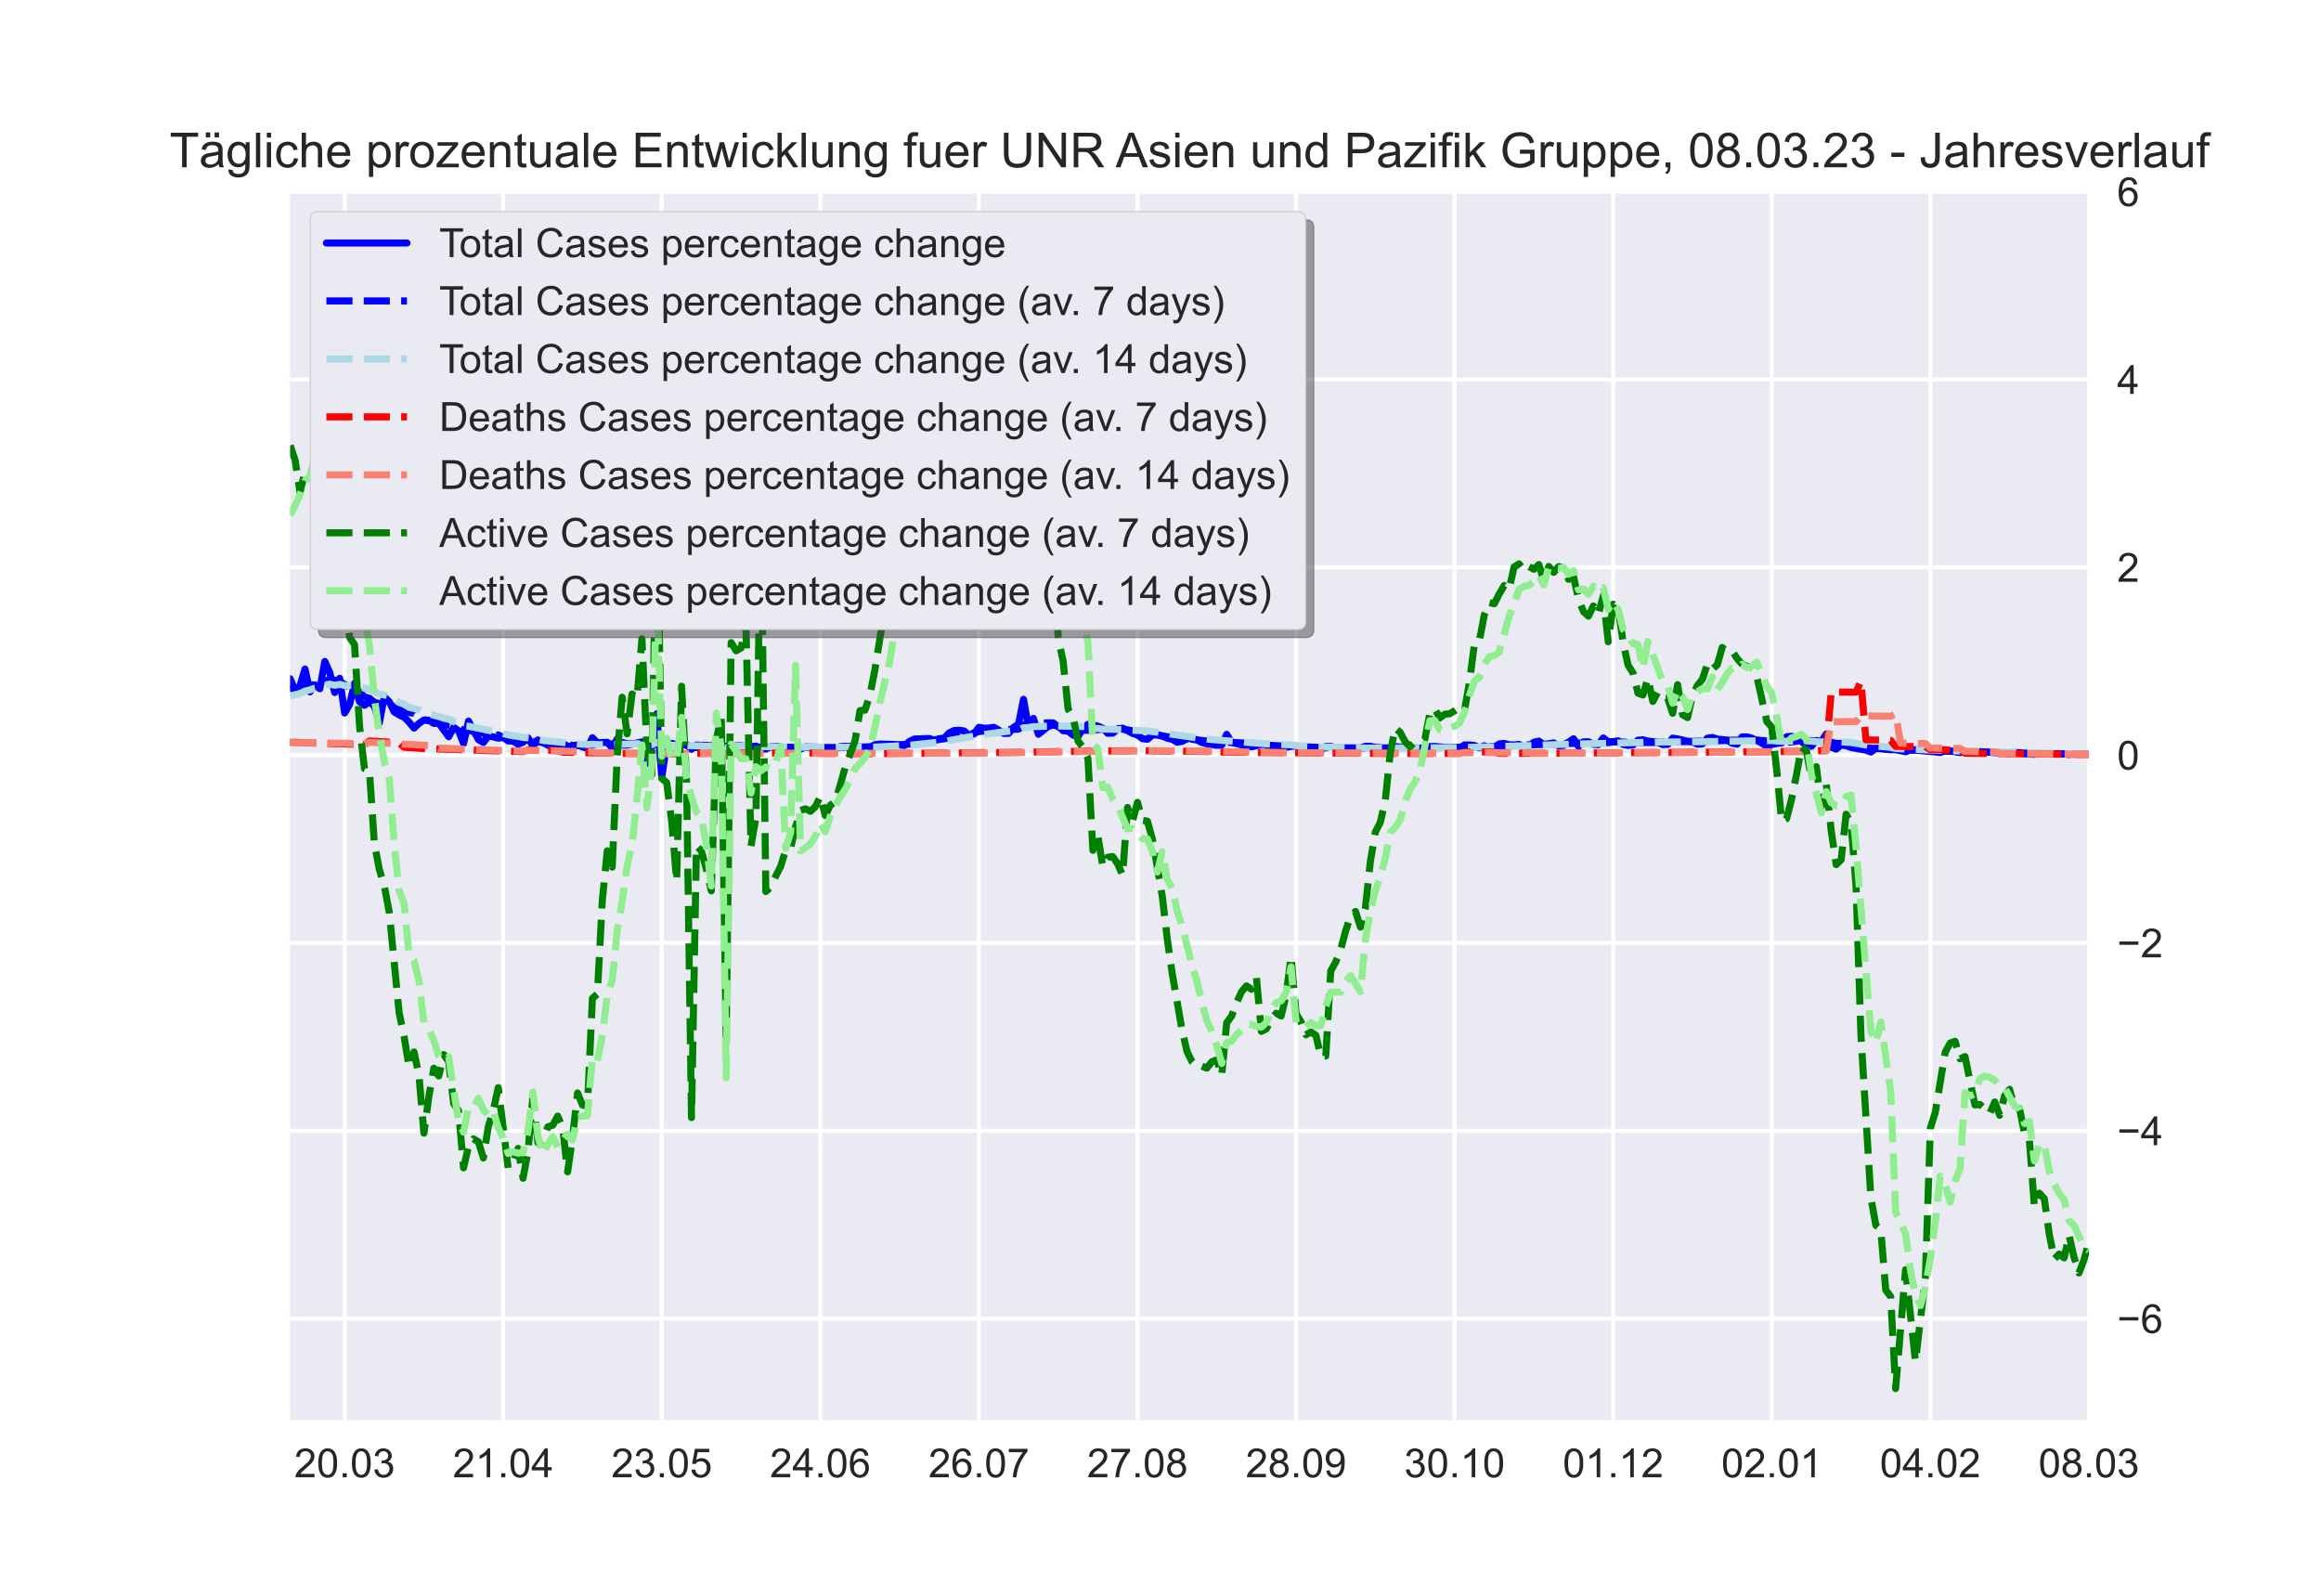 <?xml version="1.0" encoding="utf-8" standalone="no"?>
<!DOCTYPE svg PUBLIC "-//W3C//DTD SVG 1.1//EN"
  "http://www.w3.org/Graphics/SVG/1.1/DTD/svg11.dtd">
<!-- Created with matplotlib (https://matplotlib.org/) -->
<svg height="396pt" version="1.1" viewBox="0 0 576 396" width="576pt" xmlns="http://www.w3.org/2000/svg" xmlns:xlink="http://www.w3.org/1999/xlink">
 <defs>
  <style type="text/css">*{stroke-linecap:butt;stroke-linejoin:round;}</style>
 </defs>
 <g id="figure_1">
  <g id="patch_1">
   <path d="M 0 396 
L 576 396 
L 576 0 
L 0 0 
z
" style="fill:#ffffff;"/>
  </g>
  <g id="axes_1">
   <g id="patch_2">
    <path d="M 72 352.44 
L 518.4 352.44 
L 518.4 47.52 
L 72 47.52 
z
" style="fill:#eaeaf2;"/>
   </g>
   <g id="matplotlib.axis_1">
    <g id="xtick_1">
     <g id="line2d_1">
      <path clip-path="url(#p067e466539)" d="M 85.527 352.44 
L 85.527 47.52 
" style="fill:none;stroke:#ffffff;stroke-linecap:round;"/>
     </g>
     <g id="line2d_2"/>
     <g id="text_1">
      <!-- 20.03 -->
      <g style="fill:#262626;" transform="translate(73.016 366.598)scale(0.1 -0.1)">
       <defs>
        <path d="M 50.344 8.453 
L 50.344 0 
L 3.031 0 
Q 2.938 3.172 4.047 6.109 
Q 5.859 10.938 9.828 15.625 
Q 13.812 20.312 21.344 26.469 
Q 33.016 36.031 37.109 41.625 
Q 41.219 47.219 41.219 52.203 
Q 41.219 57.422 37.469 61 
Q 33.734 64.594 27.734 64.594 
Q 21.391 64.594 17.578 60.781 
Q 13.766 56.984 13.719 50.25 
L 4.688 51.172 
Q 5.609 61.281 11.656 66.578 
Q 17.719 71.875 27.938 71.875 
Q 38.234 71.875 44.234 66.156 
Q 50.25 60.453 50.25 52 
Q 50.25 47.703 48.484 43.547 
Q 46.734 39.406 42.656 34.812 
Q 38.578 30.219 29.109 22.219 
Q 21.188 15.578 18.938 13.203 
Q 16.703 10.844 15.234 8.453 
z
" id="ArialMT-50"/>
        <path d="M 4.156 35.297 
Q 4.156 48 6.766 55.734 
Q 9.375 63.484 14.516 67.672 
Q 19.672 71.875 27.484 71.875 
Q 33.25 71.875 37.594 69.547 
Q 41.938 67.234 44.766 62.859 
Q 47.609 58.5 49.219 52.219 
Q 50.828 45.953 50.828 35.297 
Q 50.828 22.703 48.234 14.969 
Q 45.656 7.234 40.5 3 
Q 35.359 -1.219 27.484 -1.219 
Q 17.141 -1.219 11.234 6.203 
Q 4.156 15.141 4.156 35.297 
z
M 13.188 35.297 
Q 13.188 17.672 17.312 11.828 
Q 21.438 6 27.484 6 
Q 33.547 6 37.672 11.859 
Q 41.797 17.719 41.797 35.297 
Q 41.797 52.984 37.672 58.781 
Q 33.547 64.594 27.391 64.594 
Q 21.344 64.594 17.719 59.469 
Q 13.188 52.938 13.188 35.297 
z
" id="ArialMT-48"/>
        <path d="M 9.078 0 
L 9.078 10.016 
L 19.094 10.016 
L 19.094 0 
z
" id="ArialMT-46"/>
        <path d="M 4.203 18.891 
L 12.984 20.062 
Q 14.5 12.594 18.141 9.297 
Q 21.781 6 27 6 
Q 33.203 6 37.469 10.297 
Q 41.75 14.594 41.75 20.953 
Q 41.75 27 37.797 30.922 
Q 33.844 34.859 27.734 34.859 
Q 25.25 34.859 21.531 33.891 
L 22.516 41.609 
Q 23.391 41.5 23.922 41.5 
Q 29.547 41.5 34.031 44.422 
Q 38.531 47.359 38.531 53.469 
Q 38.531 58.297 35.25 61.469 
Q 31.984 64.656 26.812 64.656 
Q 21.688 64.656 18.266 61.422 
Q 14.844 58.203 13.875 51.766 
L 5.078 53.328 
Q 6.688 62.156 12.391 67.016 
Q 18.109 71.875 26.609 71.875 
Q 32.469 71.875 37.391 69.359 
Q 42.328 66.844 44.938 62.5 
Q 47.562 58.156 47.562 53.266 
Q 47.562 48.641 45.062 44.828 
Q 42.578 41.016 37.703 38.766 
Q 44.047 37.312 47.562 32.688 
Q 51.078 28.078 51.078 21.141 
Q 51.078 11.766 44.234 5.25 
Q 37.406 -1.266 26.953 -1.266 
Q 17.531 -1.266 11.297 4.344 
Q 5.078 9.969 4.203 18.891 
z
" id="ArialMT-51"/>
       </defs>
       <use xlink:href="#ArialMT-50"/>
       <use x="55.615" xlink:href="#ArialMT-48"/>
       <use x="111.23" xlink:href="#ArialMT-46"/>
       <use x="139.014" xlink:href="#ArialMT-48"/>
       <use x="194.629" xlink:href="#ArialMT-51"/>
      </g>
     </g>
    </g>
    <g id="xtick_2">
     <g id="line2d_3">
      <path clip-path="url(#p067e466539)" d="M 124.879 352.44 
L 124.879 47.52 
" style="fill:none;stroke:#ffffff;stroke-linecap:round;"/>
     </g>
     <g id="line2d_4"/>
     <g id="text_2">
      <!-- 21.04 -->
      <g style="fill:#262626;" transform="translate(112.368 366.598)scale(0.1 -0.1)">
       <defs>
        <path d="M 37.25 0 
L 28.469 0 
L 28.469 56 
Q 25.297 52.984 20.141 49.953 
Q 14.984 46.922 10.891 45.406 
L 10.891 53.906 
Q 18.266 57.375 23.781 62.297 
Q 29.297 67.234 31.594 71.875 
L 37.25 71.875 
z
" id="ArialMT-49"/>
        <path d="M 32.328 0 
L 32.328 17.141 
L 1.266 17.141 
L 1.266 25.203 
L 33.938 71.578 
L 41.109 71.578 
L 41.109 25.203 
L 50.781 25.203 
L 50.781 17.141 
L 41.109 17.141 
L 41.109 0 
z
M 32.328 25.203 
L 32.328 57.469 
L 9.906 25.203 
z
" id="ArialMT-52"/>
       </defs>
       <use xlink:href="#ArialMT-50"/>
       <use x="55.615" xlink:href="#ArialMT-49"/>
       <use x="111.23" xlink:href="#ArialMT-46"/>
       <use x="139.014" xlink:href="#ArialMT-48"/>
       <use x="194.629" xlink:href="#ArialMT-52"/>
      </g>
     </g>
    </g>
    <g id="xtick_3">
     <g id="line2d_5">
      <path clip-path="url(#p067e466539)" d="M 164.231 352.44 
L 164.231 47.52 
" style="fill:none;stroke:#ffffff;stroke-linecap:round;"/>
     </g>
     <g id="line2d_6"/>
     <g id="text_3">
      <!-- 23.05 -->
      <g style="fill:#262626;" transform="translate(151.72 366.598)scale(0.1 -0.1)">
       <defs>
        <path d="M 4.156 18.75 
L 13.375 19.531 
Q 14.406 12.797 18.141 9.391 
Q 21.875 6 27.156 6 
Q 33.5 6 37.891 10.781 
Q 42.281 15.578 42.281 23.484 
Q 42.281 31 38.062 35.344 
Q 33.844 39.703 27 39.703 
Q 22.75 39.703 19.328 37.766 
Q 15.922 35.844 13.969 32.766 
L 5.719 33.844 
L 12.641 70.609 
L 48.25 70.609 
L 48.25 62.203 
L 19.672 62.203 
L 15.828 42.969 
Q 22.266 47.469 29.344 47.469 
Q 38.719 47.469 45.156 40.969 
Q 51.609 34.469 51.609 24.266 
Q 51.609 14.547 45.953 7.469 
Q 39.062 -1.219 27.156 -1.219 
Q 17.391 -1.219 11.203 4.25 
Q 5.031 9.719 4.156 18.75 
z
" id="ArialMT-53"/>
       </defs>
       <use xlink:href="#ArialMT-50"/>
       <use x="55.615" xlink:href="#ArialMT-51"/>
       <use x="111.23" xlink:href="#ArialMT-46"/>
       <use x="139.014" xlink:href="#ArialMT-48"/>
       <use x="194.629" xlink:href="#ArialMT-53"/>
      </g>
     </g>
    </g>
    <g id="xtick_4">
     <g id="line2d_7">
      <path clip-path="url(#p067e466539)" d="M 203.583 352.44 
L 203.583 47.52 
" style="fill:none;stroke:#ffffff;stroke-linecap:round;"/>
     </g>
     <g id="line2d_8"/>
     <g id="text_4">
      <!-- 24.06 -->
      <g style="fill:#262626;" transform="translate(191.073 366.598)scale(0.1 -0.1)">
       <defs>
        <path d="M 49.75 54.047 
L 41.016 53.375 
Q 39.844 58.547 37.703 60.891 
Q 34.125 64.656 28.906 64.656 
Q 24.703 64.656 21.531 62.312 
Q 17.391 59.281 14.984 53.469 
Q 12.594 47.656 12.5 36.922 
Q 15.672 41.75 20.266 44.094 
Q 24.859 46.438 29.891 46.438 
Q 38.672 46.438 44.844 39.969 
Q 51.031 33.5 51.031 23.25 
Q 51.031 16.5 48.125 10.719 
Q 45.219 4.938 40.141 1.859 
Q 35.062 -1.219 28.609 -1.219 
Q 17.625 -1.219 10.688 6.859 
Q 3.766 14.938 3.766 33.5 
Q 3.766 54.25 11.422 63.672 
Q 18.109 71.875 29.438 71.875 
Q 37.891 71.875 43.281 67.141 
Q 48.688 62.406 49.75 54.047 
z
M 13.875 23.188 
Q 13.875 18.656 15.797 14.5 
Q 17.719 10.359 21.188 8.172 
Q 24.656 6 28.469 6 
Q 34.031 6 38.031 10.484 
Q 42.047 14.984 42.047 22.703 
Q 42.047 30.125 38.078 34.391 
Q 34.125 38.672 28.125 38.672 
Q 22.172 38.672 18.016 34.391 
Q 13.875 30.125 13.875 23.188 
z
" id="ArialMT-54"/>
       </defs>
       <use xlink:href="#ArialMT-50"/>
       <use x="55.615" xlink:href="#ArialMT-52"/>
       <use x="111.23" xlink:href="#ArialMT-46"/>
       <use x="139.014" xlink:href="#ArialMT-48"/>
       <use x="194.629" xlink:href="#ArialMT-54"/>
      </g>
     </g>
    </g>
    <g id="xtick_5">
     <g id="line2d_9">
      <path clip-path="url(#p067e466539)" d="M 242.936 352.44 
L 242.936 47.52 
" style="fill:none;stroke:#ffffff;stroke-linecap:round;"/>
     </g>
     <g id="line2d_10"/>
     <g id="text_5">
      <!-- 26.07 -->
      <g style="fill:#262626;" transform="translate(230.425 366.598)scale(0.1 -0.1)">
       <defs>
        <path d="M 4.734 62.203 
L 4.734 70.656 
L 51.078 70.656 
L 51.078 63.812 
Q 44.234 56.547 37.516 44.484 
Q 30.812 32.422 27.156 19.672 
Q 24.516 10.688 23.781 0 
L 14.75 0 
Q 14.891 8.453 18.062 20.406 
Q 21.234 32.375 27.172 43.484 
Q 33.109 54.594 39.797 62.203 
z
" id="ArialMT-55"/>
       </defs>
       <use xlink:href="#ArialMT-50"/>
       <use x="55.615" xlink:href="#ArialMT-54"/>
       <use x="111.23" xlink:href="#ArialMT-46"/>
       <use x="139.014" xlink:href="#ArialMT-48"/>
       <use x="194.629" xlink:href="#ArialMT-55"/>
      </g>
     </g>
    </g>
    <g id="xtick_6">
     <g id="line2d_11">
      <path clip-path="url(#p067e466539)" d="M 282.288 352.44 
L 282.288 47.52 
" style="fill:none;stroke:#ffffff;stroke-linecap:round;"/>
     </g>
     <g id="line2d_12"/>
     <g id="text_6">
      <!-- 27.08 -->
      <g style="fill:#262626;" transform="translate(269.777 366.598)scale(0.1 -0.1)">
       <defs>
        <path d="M 17.672 38.812 
Q 12.203 40.828 9.562 44.531 
Q 6.938 48.25 6.938 53.422 
Q 6.938 61.234 12.547 66.547 
Q 18.172 71.875 27.484 71.875 
Q 36.859 71.875 42.578 66.422 
Q 48.297 60.984 48.297 53.172 
Q 48.297 48.188 45.672 44.5 
Q 43.062 40.828 37.75 38.812 
Q 44.344 36.672 47.781 31.875 
Q 51.219 27.094 51.219 20.453 
Q 51.219 11.281 44.719 5.031 
Q 38.234 -1.219 27.641 -1.219 
Q 17.047 -1.219 10.547 5.047 
Q 4.047 11.328 4.047 20.703 
Q 4.047 27.688 7.594 32.391 
Q 11.141 37.109 17.672 38.812 
z
M 15.922 53.719 
Q 15.922 48.641 19.188 45.406 
Q 22.469 42.188 27.688 42.188 
Q 32.766 42.188 36.016 45.375 
Q 39.266 48.578 39.266 53.219 
Q 39.266 58.062 35.906 61.359 
Q 32.562 64.656 27.594 64.656 
Q 22.562 64.656 19.234 61.422 
Q 15.922 58.203 15.922 53.719 
z
M 13.094 20.656 
Q 13.094 16.891 14.875 13.375 
Q 16.656 9.859 20.172 7.922 
Q 23.688 6 27.734 6 
Q 34.031 6 38.125 10.047 
Q 42.234 14.109 42.234 20.359 
Q 42.234 26.703 38.016 30.859 
Q 33.797 35.016 27.438 35.016 
Q 21.234 35.016 17.156 30.906 
Q 13.094 26.812 13.094 20.656 
z
" id="ArialMT-56"/>
       </defs>
       <use xlink:href="#ArialMT-50"/>
       <use x="55.615" xlink:href="#ArialMT-55"/>
       <use x="111.23" xlink:href="#ArialMT-46"/>
       <use x="139.014" xlink:href="#ArialMT-48"/>
       <use x="194.629" xlink:href="#ArialMT-56"/>
      </g>
     </g>
    </g>
    <g id="xtick_7">
     <g id="line2d_13">
      <path clip-path="url(#p067e466539)" d="M 321.64 352.44 
L 321.64 47.52 
" style="fill:none;stroke:#ffffff;stroke-linecap:round;"/>
     </g>
     <g id="line2d_14"/>
     <g id="text_7">
      <!-- 28.09 -->
      <g style="fill:#262626;" transform="translate(309.129 366.598)scale(0.1 -0.1)">
       <defs>
        <path d="M 5.469 16.547 
L 13.922 17.328 
Q 14.984 11.375 18.016 8.688 
Q 21.047 6 25.781 6 
Q 29.828 6 32.875 7.859 
Q 35.938 9.719 37.891 12.812 
Q 39.844 15.922 41.156 21.188 
Q 42.484 26.469 42.484 31.938 
Q 42.484 32.516 42.438 33.688 
Q 39.797 29.5 35.234 26.875 
Q 30.672 24.266 25.344 24.266 
Q 16.453 24.266 10.297 30.703 
Q 4.156 37.156 4.156 47.703 
Q 4.156 58.594 10.578 65.234 
Q 17 71.875 26.656 71.875 
Q 33.641 71.875 39.422 68.109 
Q 45.219 64.359 48.219 57.391 
Q 51.219 50.438 51.219 37.25 
Q 51.219 23.531 48.234 15.406 
Q 45.266 7.281 39.375 3.031 
Q 33.5 -1.219 25.594 -1.219 
Q 17.188 -1.219 11.859 3.438 
Q 6.547 8.109 5.469 16.547 
z
M 41.453 48.141 
Q 41.453 55.719 37.422 60.156 
Q 33.406 64.594 27.734 64.594 
Q 21.875 64.594 17.531 59.812 
Q 13.188 55.031 13.188 47.406 
Q 13.188 40.578 17.312 36.297 
Q 21.438 32.031 27.484 32.031 
Q 33.594 32.031 37.516 36.297 
Q 41.453 40.578 41.453 48.141 
z
" id="ArialMT-57"/>
       </defs>
       <use xlink:href="#ArialMT-50"/>
       <use x="55.615" xlink:href="#ArialMT-56"/>
       <use x="111.23" xlink:href="#ArialMT-46"/>
       <use x="139.014" xlink:href="#ArialMT-48"/>
       <use x="194.629" xlink:href="#ArialMT-57"/>
      </g>
     </g>
    </g>
    <g id="xtick_8">
     <g id="line2d_15">
      <path clip-path="url(#p067e466539)" d="M 360.992 352.44 
L 360.992 47.52 
" style="fill:none;stroke:#ffffff;stroke-linecap:round;"/>
     </g>
     <g id="line2d_16"/>
     <g id="text_8">
      <!-- 30.10 -->
      <g style="fill:#262626;" transform="translate(348.481 366.598)scale(0.1 -0.1)">
       <use xlink:href="#ArialMT-51"/>
       <use x="55.615" xlink:href="#ArialMT-48"/>
       <use x="111.23" xlink:href="#ArialMT-46"/>
       <use x="139.014" xlink:href="#ArialMT-49"/>
       <use x="194.629" xlink:href="#ArialMT-48"/>
      </g>
     </g>
    </g>
    <g id="xtick_9">
     <g id="line2d_17">
      <path clip-path="url(#p067e466539)" d="M 400.344 352.44 
L 400.344 47.52 
" style="fill:none;stroke:#ffffff;stroke-linecap:round;"/>
     </g>
     <g id="line2d_18"/>
     <g id="text_9">
      <!-- 01.12 -->
      <g style="fill:#262626;" transform="translate(387.833 366.598)scale(0.1 -0.1)">
       <use xlink:href="#ArialMT-48"/>
       <use x="55.615" xlink:href="#ArialMT-49"/>
       <use x="111.23" xlink:href="#ArialMT-46"/>
       <use x="139.014" xlink:href="#ArialMT-49"/>
       <use x="194.629" xlink:href="#ArialMT-50"/>
      </g>
     </g>
    </g>
    <g id="xtick_10">
     <g id="line2d_19">
      <path clip-path="url(#p067e466539)" d="M 439.696 352.44 
L 439.696 47.52 
" style="fill:none;stroke:#ffffff;stroke-linecap:round;"/>
     </g>
     <g id="line2d_20"/>
     <g id="text_10">
      <!-- 02.01 -->
      <g style="fill:#262626;" transform="translate(427.185 366.598)scale(0.1 -0.1)">
       <use xlink:href="#ArialMT-48"/>
       <use x="55.615" xlink:href="#ArialMT-50"/>
       <use x="111.23" xlink:href="#ArialMT-46"/>
       <use x="139.014" xlink:href="#ArialMT-48"/>
       <use x="194.629" xlink:href="#ArialMT-49"/>
      </g>
     </g>
    </g>
    <g id="xtick_11">
     <g id="line2d_21">
      <path clip-path="url(#p067e466539)" d="M 479.048 352.44 
L 479.048 47.52 
" style="fill:none;stroke:#ffffff;stroke-linecap:round;"/>
     </g>
     <g id="line2d_22"/>
     <g id="text_11">
      <!-- 04.02 -->
      <g style="fill:#262626;" transform="translate(466.537 366.598)scale(0.1 -0.1)">
       <use xlink:href="#ArialMT-48"/>
       <use x="55.615" xlink:href="#ArialMT-52"/>
       <use x="111.23" xlink:href="#ArialMT-46"/>
       <use x="139.014" xlink:href="#ArialMT-48"/>
       <use x="194.629" xlink:href="#ArialMT-50"/>
      </g>
     </g>
    </g>
    <g id="xtick_12">
     <g id="line2d_23">
      <path clip-path="url(#p067e466539)" d="M 518.4 352.44 
L 518.4 47.52 
" style="fill:none;stroke:#ffffff;stroke-linecap:round;"/>
     </g>
     <g id="line2d_24"/>
     <g id="text_12">
      <!-- 08.03 -->
      <g style="fill:#262626;" transform="translate(505.889 366.598)scale(0.1 -0.1)">
       <use xlink:href="#ArialMT-48"/>
       <use x="55.615" xlink:href="#ArialMT-56"/>
       <use x="111.23" xlink:href="#ArialMT-46"/>
       <use x="139.014" xlink:href="#ArialMT-48"/>
       <use x="194.629" xlink:href="#ArialMT-51"/>
      </g>
     </g>
    </g>
   </g>
   <g id="matplotlib.axis_2">
    <g id="ytick_1">
     <g id="line2d_25">
      <path clip-path="url(#p067e466539)" d="M 72 327.22 
L 518.4 327.22 
" style="fill:none;stroke:#ffffff;stroke-linecap:round;"/>
     </g>
     <g id="line2d_26"/>
     <g id="text_13">
      <!-- −6 -->
      <g style="fill:#262626;" transform="translate(525.4 330.799)scale(0.1 -0.1)">
       <defs>
        <path d="M 52.828 31.203 
L 5.562 31.203 
L 5.562 39.406 
L 52.828 39.406 
z
" id="ArialMT-8722"/>
       </defs>
       <use xlink:href="#ArialMT-8722"/>
       <use x="58.398" xlink:href="#ArialMT-54"/>
      </g>
     </g>
    </g>
    <g id="ytick_2">
     <g id="line2d_27">
      <path clip-path="url(#p067e466539)" d="M 72 280.611 
L 518.4 280.611 
" style="fill:none;stroke:#ffffff;stroke-linecap:round;"/>
     </g>
     <g id="line2d_28"/>
     <g id="text_14">
      <!-- −4 -->
      <g style="fill:#262626;" transform="translate(525.4 284.19)scale(0.1 -0.1)">
       <use xlink:href="#ArialMT-8722"/>
       <use x="58.398" xlink:href="#ArialMT-52"/>
      </g>
     </g>
    </g>
    <g id="ytick_3">
     <g id="line2d_29">
      <path clip-path="url(#p067e466539)" d="M 72 234.002 
L 518.4 234.002 
" style="fill:none;stroke:#ffffff;stroke-linecap:round;"/>
     </g>
     <g id="line2d_30"/>
     <g id="text_15">
      <!-- −2 -->
      <g style="fill:#262626;" transform="translate(525.4 237.58)scale(0.1 -0.1)">
       <use xlink:href="#ArialMT-8722"/>
       <use x="58.398" xlink:href="#ArialMT-50"/>
      </g>
     </g>
    </g>
    <g id="ytick_4">
     <g id="line2d_31">
      <path clip-path="url(#p067e466539)" d="M 72 187.392 
L 518.4 187.392 
" style="fill:none;stroke:#ffffff;stroke-linecap:round;"/>
     </g>
     <g id="line2d_32"/>
     <g id="text_16">
      <!-- 0 -->
      <g style="fill:#262626;" transform="translate(525.4 190.971)scale(0.1 -0.1)">
       <use xlink:href="#ArialMT-48"/>
      </g>
     </g>
    </g>
    <g id="ytick_5">
     <g id="line2d_33">
      <path clip-path="url(#p067e466539)" d="M 72 140.783 
L 518.4 140.783 
" style="fill:none;stroke:#ffffff;stroke-linecap:round;"/>
     </g>
     <g id="line2d_34"/>
     <g id="text_17">
      <!-- 2 -->
      <g style="fill:#262626;" transform="translate(525.4 144.362)scale(0.1 -0.1)">
       <use xlink:href="#ArialMT-50"/>
      </g>
     </g>
    </g>
    <g id="ytick_6">
     <g id="line2d_35">
      <path clip-path="url(#p067e466539)" d="M 72 94.174 
L 518.4 94.174 
" style="fill:none;stroke:#ffffff;stroke-linecap:round;"/>
     </g>
     <g id="line2d_36"/>
     <g id="text_18">
      <!-- 4 -->
      <g style="fill:#262626;" transform="translate(525.4 97.753)scale(0.1 -0.1)">
       <use xlink:href="#ArialMT-52"/>
      </g>
     </g>
    </g>
    <g id="ytick_7">
     <g id="line2d_37">
      <path clip-path="url(#p067e466539)" d="M 72 47.564 
L 518.4 47.564 
" style="fill:none;stroke:#ffffff;stroke-linecap:round;"/>
     </g>
     <g id="line2d_38"/>
     <g id="text_19">
      <!-- 6 -->
      <g style="fill:#262626;" transform="translate(525.4 51.143)scale(0.1 -0.1)">
       <use xlink:href="#ArialMT-54"/>
      </g>
     </g>
    </g>
   </g>
   <g id="line2d_39">
    <path clip-path="url(#p067e466539)" d="M 72 168.438 
L 73.23 171.269 
L 74.46 170.163 
L 75.689 166.019 
L 76.919 171.689 
L 78.149 169.959 
L 79.379 170.919 
L 80.608 164.15 
L 81.838 166.898 
L 83.068 171.854 
L 84.298 168.327 
L 85.527 176.936 
L 86.757 174.81 
L 87.987 169.585 
L 89.217 174.145 
L 90.446 175.021 
L 91.676 174.117 
L 92.906 175.271 
L 94.136 179.381 
L 95.365 172.968 
L 96.595 174.129 
L 97.825 176.651 
L 99.055 177.409 
L 100.284 177.983 
L 101.514 179.197 
L 102.744 180.684 
L 103.974 179.521 
L 105.203 178.681 
L 106.433 178.718 
L 107.663 179.515 
L 108.893 179.481 
L 111.352 182.825 
L 112.582 180.502 
L 113.812 181.351 
L 115.041 184.499 
L 116.271 178.935 
L 118.731 183.536 
L 119.96 184.251 
L 121.19 182.67 
L 122.42 182.854 
L 123.65 183.183 
L 124.879 182.997 
L 126.109 183.88 
L 127.339 183.885 
L 128.569 184.693 
L 129.798 184.209 
L 131.028 183.069 
L 132.258 185.189 
L 133.488 183.619 
L 137.177 185.556 
L 139.636 184.517 
L 140.866 185.161 
L 142.096 185.221 
L 143.326 184.825 
L 144.555 185.356 
L 145.785 185.706 
L 147.015 183.087 
L 148.245 184.315 
L 150.704 184.204 
L 151.934 185.588 
L 153.164 183.418 
L 154.393 184.904 
L 155.623 184.923 
L 159.312 184.106 
L 160.542 189.461 
L 161.772 184.457 
L 163.002 177.119 
L 164.231 192.904 
L 165.461 184.526 
L 166.691 184.483 
L 167.921 184.755 
L 169.15 184.638 
L 171.61 185.292 
L 172.84 185.525 
L 174.069 184.939 
L 175.299 184.949 
L 180.218 185.647 
L 181.448 185.906 
L 182.678 185.035 
L 183.907 185.047 
L 185.137 185.255 
L 186.367 185.342 
L 187.597 185.152 
L 188.826 185.819 
L 190.056 185.891 
L 191.286 185.295 
L 192.516 185.222 
L 194.975 185.474 
L 196.205 185.498 
L 198.664 185.909 
L 199.894 185.34 
L 203.583 185.426 
L 204.813 185.634 
L 206.043 185.669 
L 207.273 185.818 
L 208.502 185.271 
L 209.732 185.17 
L 215.881 185.537 
L 217.111 184.8 
L 218.34 184.633 
L 222.03 184.735 
L 224.489 184.997 
L 225.719 183.969 
L 226.949 183.391 
L 229.408 183.297 
L 230.638 183.263 
L 231.868 183.703 
L 233.098 183.303 
L 234.327 183.189 
L 235.557 181.872 
L 236.787 181.286 
L 238.017 181.209 
L 239.246 181.383 
L 240.476 182.412 
L 241.706 182.156 
L 242.936 180.473 
L 244.165 180.705 
L 245.395 180.679 
L 246.625 180.481 
L 247.855 181.175 
L 249.084 182.003 
L 250.314 181.977 
L 251.544 180.509 
L 252.774 179.699 
L 254.003 173.543 
L 255.233 180.395 
L 256.463 178.282 
L 257.693 182.216 
L 260.152 180.257 
L 261.382 179.915 
L 262.612 180.193 
L 263.841 181.338 
L 265.071 181.436 
L 266.301 182.417 
L 267.531 182.787 
L 268.76 180.728 
L 269.99 179.762 
L 272.45 180.19 
L 273.679 180.716 
L 274.909 181.973 
L 276.139 181.938 
L 277.369 180.944 
L 278.598 180.695 
L 281.058 181.983 
L 282.288 182.405 
L 283.517 183.305 
L 284.747 183.457 
L 285.977 182.437 
L 287.207 182.295 
L 288.436 182.663 
L 289.666 183.19 
L 290.896 183.462 
L 292.126 184.189 
L 293.355 183.986 
L 294.585 183.358 
L 295.815 183.154 
L 297.045 183.625 
L 298.274 184.266 
L 299.504 184.591 
L 301.964 184.955 
L 303.193 184.9 
L 304.423 182.232 
L 305.653 184.218 
L 309.342 185.164 
L 310.572 185.334 
L 313.031 184.757 
L 314.261 184.788 
L 315.491 185.059 
L 316.721 185.534 
L 317.95 185.606 
L 319.18 185.47 
L 320.41 185.215 
L 321.64 185.118 
L 322.869 185.363 
L 325.329 185.542 
L 327.788 186.202 
L 329.018 185.242 
L 330.248 185.234 
L 331.478 185.565 
L 333.937 185.753 
L 336.397 186.146 
L 338.856 185.176 
L 340.086 185.203 
L 341.316 185.453 
L 342.545 185.565 
L 343.775 185.878 
L 345.005 185.973 
L 346.235 185.27 
L 351.154 185.681 
L 352.383 185.923 
L 353.613 185.87 
L 354.843 185.262 
L 356.073 185.227 
L 358.532 185.444 
L 359.762 185.485 
L 360.992 185.771 
L 362.221 185.627 
L 363.451 184.863 
L 364.681 184.868 
L 365.911 185.005 
L 367.14 185.594 
L 368.37 185.067 
L 369.6 185.552 
L 370.83 185.512 
L 372.06 184.602 
L 373.289 184.481 
L 374.519 184.83 
L 375.749 184.86 
L 376.979 184.715 
L 378.208 185.506 
L 379.438 185.13 
L 380.668 184.181 
L 381.898 183.907 
L 383.127 184.782 
L 385.587 184.351 
L 386.817 185.099 
L 388.046 184.984 
L 390.506 183.333 
L 391.736 185.222 
L 392.965 184.094 
L 394.195 184.065 
L 395.425 184.707 
L 396.655 184.802 
L 397.884 183.128 
L 399.114 184.072 
L 400.344 184.035 
L 401.574 183.838 
L 402.803 184.756 
L 404.033 184.972 
L 405.263 184.89 
L 406.493 183.685 
L 407.722 183.575 
L 408.952 183.91 
L 411.412 184.175 
L 412.641 184.776 
L 413.871 184.72 
L 415.101 183.169 
L 416.331 183.359 
L 418.79 183.942 
L 420.02 184.124 
L 421.25 184.677 
L 422.479 184.591 
L 423.709 183.197 
L 424.939 183.008 
L 426.169 183.401 
L 428.628 183.658 
L 429.858 184.445 
L 431.088 184.678 
L 432.317 182.872 
L 433.547 182.851 
L 434.777 183.197 
L 437.236 184.407 
L 438.466 185.207 
L 439.696 184.761 
L 440.926 184.492 
L 442.155 184.374 
L 443.385 182.841 
L 444.615 182.716 
L 445.845 183.047 
L 448.304 184.983 
L 449.534 185.192 
L 450.764 183.752 
L 451.993 184.049 
L 453.223 182.156 
L 454.453 185.439 
L 455.683 185.897 
L 456.912 184.873 
L 458.142 185.046 
L 459.372 185.5 
L 463.061 186.148 
L 464.291 186.631 
L 465.521 185.718 
L 466.75 185.666 
L 467.98 185.93 
L 469.21 186.049 
L 470.44 186.044 
L 472.899 186.561 
L 474.129 186.095 
L 475.359 186.043 
L 476.588 186.265 
L 480.278 186.599 
L 481.507 186.762 
L 482.737 186.284 
L 483.967 186.344 
L 486.426 186.781 
L 487.656 186.473 
L 488.886 186.912 
L 490.116 186.909 
L 491.345 186.521 
L 498.724 186.982 
L 499.954 186.746 
L 501.183 186.775 
L 502.413 187.057 
L 504.873 187.19 
L 506.102 187.048 
L 508.562 187.034 
L 512.251 187.096 
L 513.481 187.24 
L 514.711 187.074 
L 515.94 187.165 
L 518.4 186.998 
L 518.4 186.998 
" style="fill:none;stroke:#0000ff;stroke-linecap:round;stroke-width:1.75;"/>
   </g>
   <g id="line2d_40">
    <path clip-path="url(#p067e466539)" d="M 72 170.874 
L 73.23 171.006 
L 74.46 171.346 
L 75.689 170.552 
L 76.919 170.367 
L 78.149 169.694 
L 79.379 169.779 
L 81.838 168.542 
L 84.298 169.114 
L 86.757 170.556 
L 87.987 170.366 
L 89.217 171.794 
L 90.446 172.954 
L 91.676 173.277 
L 92.906 174.269 
L 94.136 174.618 
L 95.365 174.355 
L 96.595 175.004 
L 99.055 175.704 
L 101.514 176.817 
L 102.744 177.003 
L 103.974 177.939 
L 105.203 178.59 
L 111.352 179.982 
L 112.582 180.122 
L 113.812 180.503 
L 115.041 181.329 
L 116.271 181.246 
L 119.96 182.035 
L 122.42 182.56 
L 123.65 182.372 
L 124.879 182.952 
L 126.109 183.339 
L 128.569 183.452 
L 129.798 183.672 
L 131.028 183.702 
L 132.258 183.989 
L 138.407 184.54 
L 139.636 184.747 
L 140.866 184.743 
L 142.096 184.972 
L 145.785 185.122 
L 147.015 184.839 
L 149.474 184.682 
L 150.704 184.536 
L 151.934 184.645 
L 153.164 184.368 
L 154.393 184.254 
L 155.623 184.516 
L 159.312 184.554 
L 160.542 185.107 
L 161.772 185.255 
L 163.002 184.143 
L 164.231 185.283 
L 166.691 185.294 
L 167.921 185.386 
L 169.15 184.697 
L 170.38 184.774 
L 171.61 185.941 
L 172.84 184.887 
L 183.907 185.33 
L 201.124 185.519 
L 210.962 185.461 
L 217.111 185.278 
L 225.719 184.64 
L 235.557 183.145 
L 239.246 182.278 
L 241.706 181.93 
L 242.936 181.542 
L 245.395 181.288 
L 247.855 181.154 
L 252.774 180.932 
L 254.003 179.912 
L 255.233 179.9 
L 256.463 179.487 
L 257.693 179.517 
L 260.152 179.372 
L 261.382 179.403 
L 262.612 180.353 
L 263.841 180.488 
L 265.071 180.938 
L 266.301 180.967 
L 267.531 181.192 
L 269.99 181.237 
L 271.22 181.21 
L 273.679 180.943 
L 277.369 180.789 
L 279.828 181.116 
L 283.517 181.804 
L 289.666 182.822 
L 293.355 183.175 
L 303.193 184.319 
L 304.423 184.187 
L 308.112 184.349 
L 311.802 184.478 
L 313.031 184.839 
L 319.18 185.174 
L 326.559 185.446 
L 329.018 185.554 
L 341.316 185.631 
L 347.464 185.53 
L 352.383 185.637 
L 363.451 185.401 
L 369.6 185.225 
L 374.519 185.091 
L 376.979 184.936 
L 380.668 184.815 
L 383.127 184.726 
L 397.884 184.193 
L 399.114 184.298 
L 400.344 184.129 
L 401.574 184.092 
L 404.033 184.229 
L 410.182 184.269 
L 412.641 184.158 
L 427.398 183.797 
L 429.858 183.697 
L 433.547 183.641 
L 436.007 183.637 
L 440.926 184.096 
L 442.155 184.314 
L 444.615 184.114 
L 447.074 183.742 
L 453.223 183.878 
L 455.683 184.495 
L 458.142 184.459 
L 460.602 184.942 
L 461.831 185.468 
L 469.21 185.997 
L 485.197 186.468 
L 490.116 186.603 
L 511.021 187.092 
L 518.4 187.101 
L 518.4 187.101 
" style="fill:none;stroke:#0000ff;stroke-dasharray:6.475,2.8;stroke-dashoffset:0;stroke-width:1.75;"/>
   </g>
   <g id="line2d_41">
    <path clip-path="url(#p067e466539)" d="M 72 172.703 
L 74.46 172.089 
L 75.689 171.499 
L 76.919 171.21 
L 78.149 170.767 
L 79.379 170.612 
L 80.608 170.02 
L 81.838 169.774 
L 83.068 170.065 
L 84.298 169.833 
L 85.527 170.115 
L 87.987 170.072 
L 89.217 170.48 
L 91.676 171.031 
L 94.136 172.241 
L 96.595 172.685 
L 97.825 173.578 
L 99.055 174.329 
L 100.284 174.767 
L 101.514 175.543 
L 103.974 176.147 
L 105.203 176.797 
L 108.893 177.828 
L 110.122 178.246 
L 111.352 178.492 
L 115.041 180.107 
L 116.271 180.216 
L 121.19 181.233 
L 127.339 182.61 
L 128.569 182.744 
L 129.798 183.008 
L 132.258 183.18 
L 134.717 183.737 
L 140.866 184.366 
L 143.326 184.592 
L 145.785 184.77 
L 147.015 184.69 
L 148.245 184.779 
L 150.704 184.754 
L 151.934 184.848 
L 154.393 184.688 
L 159.312 184.545 
L 160.542 184.876 
L 161.772 184.812 
L 163.002 184.198 
L 164.231 184.9 
L 174.069 185.108 
L 176.529 185.225 
L 177.759 184.919 
L 178.988 184.985 
L 180.218 185.595 
L 181.448 185.095 
L 196.205 185.424 
L 217.111 185.394 
L 225.719 184.959 
L 234.327 184.001 
L 238.017 183.317 
L 242.936 182.452 
L 249.084 181.595 
L 251.544 181.309 
L 252.774 181.153 
L 254.003 180.6 
L 255.233 180.542 
L 256.463 180.321 
L 261.382 180.168 
L 263.841 180.194 
L 269.99 180.32 
L 271.22 180.782 
L 272.45 180.767 
L 273.679 180.941 
L 276.139 180.975 
L 284.747 181.39 
L 287.207 181.693 
L 297.045 183.108 
L 300.734 183.53 
L 314.261 184.596 
L 320.41 184.841 
L 321.64 185.047 
L 327.788 185.362 
L 335.167 185.55 
L 338.856 185.638 
L 356.073 185.566 
L 362.221 185.54 
L 380.668 184.993 
L 386.817 184.752 
L 406.493 184.257 
L 408.952 184.181 
L 420.02 184.078 
L 439.696 183.787 
L 442.155 183.977 
L 448.304 183.819 
L 450.764 184.049 
L 451.993 184.11 
L 453.223 183.996 
L 456.912 184.127 
L 459.372 184.247 
L 464.291 185.085 
L 467.98 185.327 
L 469.21 185.47 
L 470.44 185.748 
L 480.278 186.192 
L 485.197 186.332 
L 493.805 186.588 
L 514.711 187.044 
L 518.4 187.094 
L 518.4 187.094 
" style="fill:none;stroke:#add8e6;stroke-dasharray:6.475,2.8;stroke-dashoffset:0;stroke-width:1.75;"/>
   </g>
   <g id="line2d_42">
    <path clip-path="url(#p067e466539)" d="M 72 184.217 
L 73.23 184.197 
L 75.689 184.33 
L 86.757 184.651 
L 90.446 184.836 
L 91.676 183.866 
L 95.365 184.096 
L 97.825 184.238 
L 99.055 184.334 
L 100.284 185.442 
L 102.744 185.614 
L 105.203 185.745 
L 113.812 186.002 
L 115.041 186.134 
L 116.271 186.084 
L 119.96 186.249 
L 129.798 186.515 
L 131.028 186.132 
L 138.407 186.226 
L 139.636 186.662 
L 154.393 186.981 
L 161.772 187.005 
L 163.002 186.845 
L 164.231 187.007 
L 171.61 187.126 
L 172.84 186.963 
L 201.124 186.855 
L 203.583 186.966 
L 217.111 187.029 
L 252.774 186.696 
L 262.612 186.507 
L 282.288 186.279 
L 298.274 186.477 
L 305.653 186.688 
L 346.235 186.993 
L 356.073 186.983 
L 362.221 186.959 
L 363.451 186.611 
L 370.83 186.618 
L 372.06 186.961 
L 386.817 186.893 
L 415.101 186.724 
L 449.534 186.44 
L 453.223 186.183 
L 454.453 171.697 
L 456.912 171.756 
L 460.602 171.76 
L 461.831 169.046 
L 463.061 183.593 
L 469.21 183.73 
L 470.44 185.22 
L 477.818 185.295 
L 479.048 186.016 
L 486.426 186.159 
L 487.656 186.921 
L 517.17 187.231 
L 518.4 187.237 
L 518.4 187.237 
" style="fill:none;stroke:#ff0000;stroke-dasharray:6.475,2.8;stroke-dashoffset:0;stroke-width:1.75;"/>
   </g>
   <g id="line2d_43">
    <path clip-path="url(#p067e466539)" d="M 72 184.275 
L 85.527 184.452 
L 90.446 184.651 
L 91.676 184.191 
L 107.663 185.08 
L 108.893 185.63 
L 112.582 185.789 
L 116.271 185.955 
L 129.798 186.396 
L 131.028 186.197 
L 138.407 186.37 
L 147.015 186.576 
L 148.245 186.807 
L 161.772 186.99 
L 163.002 186.913 
L 165.461 187.004 
L 246.625 186.859 
L 265.071 186.541 
L 285.977 186.316 
L 294.585 186.336 
L 306.883 186.589 
L 317.95 186.756 
L 362.221 186.965 
L 363.451 186.795 
L 379.438 186.77 
L 380.668 186.948 
L 413.871 186.753 
L 451.993 186.468 
L 453.223 186.369 
L 454.453 179.107 
L 460.602 179.056 
L 461.831 177.615 
L 469.21 177.745 
L 470.44 177.133 
L 471.669 184.415 
L 477.818 184.513 
L 479.048 185.618 
L 486.426 185.727 
L 487.656 186.468 
L 495.035 186.567 
L 496.264 186.961 
L 518.4 187.22 
L 518.4 187.22 
" style="fill:none;stroke:#fa8072;stroke-dasharray:6.475,2.8;stroke-dashoffset:0;stroke-width:1.75;"/>
   </g>
   <g id="line2d_44">
    <path clip-path="url(#p067e466539)" d="M 72 110.55 
L 73.23 114.131 
L 74.46 122.15 
L 75.689 116.975 
L 76.919 118.359 
L 78.149 114.303 
L 79.379 118.34 
L 80.608 114.988 
L 81.838 115.669 
L 83.068 128.569 
L 84.298 136.942 
L 85.527 148.569 
L 86.757 158.168 
L 87.987 159.964 
L 89.217 180.062 
L 90.446 190.744 
L 91.676 191.228 
L 92.906 209.322 
L 94.136 215.725 
L 95.365 219.799 
L 96.595 226.321 
L 99.055 251.334 
L 100.284 257.253 
L 101.514 264.733 
L 102.744 261.045 
L 103.974 266.821 
L 105.203 281.213 
L 106.433 272.073 
L 107.663 265.078 
L 108.893 267.006 
L 110.122 261.702 
L 111.352 263.46 
L 112.582 273.874 
L 113.812 275.679 
L 115.041 289.815 
L 116.271 284.499 
L 117.501 282.622 
L 118.731 283.347 
L 119.96 287.365 
L 121.19 279.56 
L 122.42 275.546 
L 123.65 269.908 
L 126.109 289.824 
L 127.339 288.285 
L 128.569 284.975 
L 129.798 292.389 
L 131.028 285.787 
L 132.258 272.054 
L 133.488 283.569 
L 134.717 282.998 
L 135.947 279.634 
L 137.177 279.24 
L 138.407 276.972 
L 139.636 279.894 
L 140.866 290.802 
L 142.096 282.224 
L 143.326 271.234 
L 144.555 274.229 
L 145.785 274.472 
L 147.015 247.757 
L 148.245 246.688 
L 149.474 223.456 
L 150.704 211.135 
L 151.934 215.188 
L 153.164 187.786 
L 154.393 173.014 
L 155.623 182.114 
L 156.853 172.218 
L 158.083 173.205 
L 159.312 158.532 
L 160.542 185.775 
L 161.772 192.204 
L 163.002 118.293 
L 164.231 193.176 
L 165.461 194.213 
L 166.691 203.769 
L 167.921 218.655 
L 169.15 170.285 
L 170.38 193.738 
L 171.61 277.345 
L 172.84 209.878 
L 174.069 211.164 
L 175.299 215.717 
L 176.529 221.067 
L 177.759 183.599 
L 178.988 177.675 
L 180.218 257.635 
L 181.448 159.466 
L 182.678 161.499 
L 183.907 160.795 
L 185.137 155.55 
L 186.367 210.007 
L 187.597 202.811 
L 188.826 124.932 
L 190.056 221.237 
L 191.286 220.114 
L 192.516 217.41 
L 193.745 214.991 
L 194.975 210.964 
L 196.205 210.479 
L 197.435 205.229 
L 198.664 201.117 
L 199.894 200.711 
L 201.124 201.328 
L 202.354 200.173 
L 203.583 197.63 
L 204.813 202.385 
L 206.043 199.852 
L 207.273 198.879 
L 208.502 194.902 
L 209.732 190.47 
L 212.192 183.83 
L 213.421 176.336 
L 214.651 176.229 
L 215.881 172.559 
L 217.111 166.282 
L 219.57 150.924 
L 220.8 144.697 
L 222.03 136.229 
L 223.26 129.309 
L 224.489 125.283 
L 225.719 118.53 
L 229.408 92.045 
L 230.638 84.057 
L 231.868 78.202 
L 233.098 69.562 
L 234.327 71.009 
L 235.557 68.888 
L 236.787 63.655 
L 238.017 59.508 
L 239.246 57.518 
L 240.476 58.603 
L 241.706 60.475 
L 242.936 54.181 
L 244.165 60.441 
L 247.855 89.204 
L 249.084 95.364 
L 250.314 104.856 
L 251.544 111.71 
L 252.774 115.967 
L 254.003 98.318 
L 255.233 107.897 
L 256.463 105.766 
L 257.693 112.16 
L 258.922 114.304 
L 260.152 124.205 
L 261.382 130.018 
L 262.612 158.405 
L 263.841 164.087 
L 265.071 175.947 
L 266.301 177.965 
L 267.531 183.925 
L 268.76 185.418 
L 269.99 188.173 
L 271.22 211.018 
L 272.45 207.379 
L 273.679 215.006 
L 274.909 212.721 
L 276.139 212.569 
L 277.369 214.382 
L 278.598 217.17 
L 279.828 200.372 
L 281.058 203.774 
L 282.288 199.103 
L 283.517 203.57 
L 284.747 203.767 
L 285.977 208.14 
L 288.436 222.377 
L 289.666 232.881 
L 290.896 241.522 
L 293.355 255.65 
L 294.585 260.935 
L 295.815 263.475 
L 297.045 264.67 
L 298.274 264.59 
L 299.504 265.067 
L 300.734 263.477 
L 301.964 263.017 
L 303.193 266.853 
L 304.423 253.816 
L 305.653 252.14 
L 306.883 248.841 
L 308.112 246.104 
L 309.342 244.651 
L 310.572 245.49 
L 311.802 242.541 
L 313.031 255.94 
L 314.261 255.335 
L 315.491 252.921 
L 316.721 251.446 
L 317.95 252.13 
L 319.18 246.9 
L 320.41 237.357 
L 321.64 251.496 
L 322.869 253.585 
L 324.099 256.788 
L 325.329 256.092 
L 326.559 256.903 
L 327.788 262.155 
L 329.018 262.05 
L 330.248 240.956 
L 331.478 238.732 
L 332.707 235.69 
L 333.937 231.038 
L 335.167 227.323 
L 336.397 226.184 
L 337.626 230.075 
L 338.856 225.247 
L 340.086 213.743 
L 341.316 206.5 
L 342.545 204.04 
L 343.775 198.707 
L 345.005 186.949 
L 346.235 180.655 
L 347.464 181.719 
L 348.694 184.036 
L 349.924 185.302 
L 351.154 184.047 
L 352.383 184.014 
L 353.613 183.398 
L 354.843 177.053 
L 356.073 175.877 
L 357.302 178.17 
L 358.532 177.235 
L 359.762 177.12 
L 360.992 176.399 
L 362.221 175.539 
L 363.451 176.248 
L 364.681 169.209 
L 365.911 159.738 
L 367.14 158.965 
L 368.37 152.547 
L 369.6 149.527 
L 370.83 149.831 
L 372.06 147.409 
L 373.289 145.303 
L 374.519 146.164 
L 375.749 140.696 
L 376.979 139.927 
L 378.208 141.561 
L 379.438 140.606 
L 380.668 141.272 
L 381.898 140.097 
L 383.127 144.074 
L 384.357 140.566 
L 385.587 142.024 
L 386.817 140.597 
L 388.046 140.917 
L 389.276 143.757 
L 390.506 143.141 
L 391.736 148.641 
L 392.965 151.772 
L 394.195 152.903 
L 395.425 150.375 
L 396.655 152.424 
L 397.884 147.864 
L 399.114 159.26 
L 400.344 149.932 
L 401.574 150.802 
L 402.803 159.409 
L 404.033 165.055 
L 405.263 167.005 
L 406.493 172.008 
L 407.722 172.468 
L 408.952 168.386 
L 410.182 174.076 
L 411.412 171.737 
L 412.641 173.184 
L 413.871 173.27 
L 415.101 177.003 
L 416.331 169.905 
L 417.56 177.371 
L 418.79 178.08 
L 420.02 172.705 
L 421.25 170.084 
L 422.479 168.552 
L 423.709 164.831 
L 424.939 166.092 
L 426.169 164.975 
L 427.398 160.669 
L 428.628 161.682 
L 429.858 161.551 
L 431.088 163.399 
L 432.317 164.818 
L 433.547 165.396 
L 434.777 165.587 
L 436.007 167.934 
L 438.466 179.048 
L 439.696 180.445 
L 440.926 191.086 
L 442.155 203.795 
L 443.385 203.153 
L 444.615 198.284 
L 445.845 192.19 
L 447.074 185.419 
L 448.304 186.34 
L 449.534 193.275 
L 450.764 190.262 
L 451.993 200.303 
L 453.223 194.62 
L 454.453 206.21 
L 455.683 214.562 
L 456.912 213.36 
L 458.142 202.051 
L 459.372 204.301 
L 460.602 219.85 
L 461.831 256.918 
L 464.291 297.204 
L 465.521 304.042 
L 466.75 305.106 
L 467.98 320.113 
L 469.21 321.754 
L 470.44 344.581 
L 472.899 315.076 
L 475.359 337.851 
L 477.818 317.097 
L 479.048 279.988 
L 480.278 276.027 
L 482.737 261.142 
L 483.967 258.841 
L 485.197 258.402 
L 486.426 262.752 
L 487.656 262.197 
L 490.116 274.204 
L 491.345 274.079 
L 493.805 276.317 
L 495.035 273.453 
L 496.264 276.759 
L 497.494 271.895 
L 498.724 270.331 
L 499.954 274.86 
L 501.183 275.065 
L 502.413 281.274 
L 503.643 283.084 
L 504.873 299.407 
L 506.102 296.103 
L 507.332 297.446 
L 508.562 306.263 
L 509.792 312.444 
L 511.021 311.205 
L 512.251 312.155 
L 513.481 306.533 
L 514.711 311.992 
L 515.94 315.901 
L 517.17 312.677 
L 518.4 308.162 
L 518.4 308.162 
" style="fill:none;stroke:#008000;stroke-dasharray:6.475,2.8;stroke-dashoffset:0;stroke-width:1.75;"/>
   </g>
   <g id="line2d_45">
    <path clip-path="url(#p067e466539)" d="M 72 127.887 
L 73.23 125.526 
L 74.46 122.668 
L 75.689 119.295 
L 76.919 118.187 
L 78.149 114.706 
L 79.379 115.96 
L 80.608 112.769 
L 81.838 114.9 
L 83.068 125.36 
L 84.298 126.958 
L 85.527 133.464 
L 87.987 139.152 
L 89.217 147.525 
L 90.446 153.207 
L 91.676 159.898 
L 92.906 173.132 
L 94.136 182.147 
L 95.365 188.984 
L 96.595 193.142 
L 97.825 209.338 
L 99.055 221.039 
L 100.284 224.24 
L 101.514 237.027 
L 102.744 238.385 
L 103.974 243.31 
L 105.203 253.767 
L 106.433 255.343 
L 107.663 258.206 
L 108.893 262.129 
L 110.122 263.218 
L 111.352 262.252 
L 113.812 278.446 
L 115.041 280.944 
L 116.271 274.788 
L 117.501 274.814 
L 118.731 272.525 
L 119.96 275.413 
L 121.19 276.717 
L 122.42 275.613 
L 123.65 279.861 
L 124.879 282.409 
L 126.109 286.223 
L 127.339 285.816 
L 128.569 286.17 
L 129.798 285.975 
L 131.028 280.667 
L 132.258 270.981 
L 133.488 281.944 
L 134.717 286.411 
L 135.947 283.96 
L 137.177 282.107 
L 138.407 284.68 
L 139.636 282.841 
L 140.866 281.428 
L 142.096 282.896 
L 143.326 277.116 
L 145.785 276.856 
L 147.015 262.365 
L 148.245 263.291 
L 149.474 257.129 
L 150.704 246.68 
L 151.934 243.211 
L 153.164 231.007 
L 154.393 223.743 
L 155.623 214.936 
L 156.853 209.453 
L 158.083 198.33 
L 159.312 184.834 
L 160.542 200.481 
L 161.772 189.995 
L 163.002 145.653 
L 164.231 187.645 
L 165.461 183.216 
L 166.691 188.487 
L 167.921 188.594 
L 169.15 178.03 
L 170.38 192.971 
L 171.61 197.819 
L 172.84 201.527 
L 174.069 202.689 
L 175.299 209.743 
L 176.529 219.861 
L 177.759 176.942 
L 178.988 185.706 
L 180.218 267.49 
L 181.448 184.672 
L 182.678 186.332 
L 183.907 188.256 
L 185.137 188.308 
L 186.367 196.803 
L 187.597 190.243 
L 188.826 191.284 
L 190.056 190.352 
L 191.286 190.806 
L 192.516 189.102 
L 193.745 185.271 
L 194.975 210.485 
L 196.205 206.645 
L 197.435 165.081 
L 198.664 211.177 
L 199.894 210.413 
L 201.124 209.369 
L 202.354 207.582 
L 203.583 204.297 
L 204.813 206.432 
L 206.043 202.541 
L 207.273 199.998 
L 208.502 197.807 
L 209.732 195.899 
L 210.962 193.717 
L 212.192 190.73 
L 214.651 188.041 
L 215.881 185.719 
L 217.111 180.592 
L 218.34 174.384 
L 220.8 164.263 
L 222.03 156.283 
L 224.489 148.921 
L 225.719 142.406 
L 228.179 126.032 
L 230.638 110.143 
L 233.098 97.423 
L 234.327 94.769 
L 235.557 89.259 
L 238.017 75.776 
L 239.246 70.788 
L 240.476 68.402 
L 241.706 65.018 
L 242.936 62.595 
L 245.395 66.811 
L 246.625 69.122 
L 247.855 73.361 
L 249.084 76.983 
L 250.314 82.665 
L 251.544 82.945 
L 252.774 88.204 
L 254.003 84.142 
L 255.233 93.317 
L 256.463 97.485 
L 258.922 109.58 
L 260.152 117.957 
L 262.612 128.362 
L 263.841 135.992 
L 265.071 140.856 
L 267.531 149.115 
L 268.76 154.811 
L 269.99 159.096 
L 271.22 184.711 
L 272.45 185.733 
L 273.679 195.477 
L 274.909 195.343 
L 276.139 198.247 
L 277.369 199.9 
L 279.828 205.695 
L 281.058 205.577 
L 282.288 207.055 
L 283.517 208.145 
L 284.747 208.168 
L 285.977 211.261 
L 287.207 216.375 
L 288.436 211.374 
L 289.666 218.328 
L 290.896 220.313 
L 292.126 226.006 
L 293.355 229.709 
L 295.815 239.527 
L 297.045 243.523 
L 298.274 248.736 
L 299.504 253.295 
L 300.734 255.96 
L 301.964 259.334 
L 303.193 263.894 
L 304.423 258.646 
L 305.653 258.405 
L 306.883 256.715 
L 308.112 255.586 
L 309.342 254.064 
L 310.572 254.253 
L 311.802 254.697 
L 313.031 254.878 
L 314.261 253.738 
L 315.491 250.881 
L 316.721 248.775 
L 317.95 248.39 
L 319.18 246.195 
L 320.41 239.949 
L 321.64 253.718 
L 322.869 254.46 
L 324.099 254.854 
L 325.329 253.769 
L 326.559 254.517 
L 327.788 254.527 
L 329.018 249.703 
L 330.248 246.226 
L 331.478 246.158 
L 332.707 246.239 
L 333.937 243.565 
L 335.167 242.113 
L 337.626 246.062 
L 338.856 233.102 
L 340.086 226.237 
L 341.316 221.095 
L 342.545 217.539 
L 343.775 213.015 
L 345.005 206.566 
L 346.235 205.365 
L 347.464 203.483 
L 348.694 198.89 
L 349.924 195.901 
L 351.154 194.044 
L 352.383 191.36 
L 354.843 178.854 
L 356.073 178.798 
L 357.302 181.103 
L 358.532 181.268 
L 359.762 180.584 
L 360.992 180.206 
L 362.221 179.468 
L 363.451 176.65 
L 364.681 172.543 
L 365.911 168.954 
L 367.14 168.1 
L 368.37 164.834 
L 369.6 162.963 
L 370.83 162.685 
L 372.06 161.828 
L 374.519 152.951 
L 375.749 149.831 
L 376.979 146.237 
L 378.208 145.544 
L 379.438 145.219 
L 380.668 144.34 
L 381.898 142.7 
L 383.127 145.119 
L 384.357 140.631 
L 385.587 140.975 
L 386.817 141.079 
L 388.046 140.761 
L 389.276 142.514 
L 390.506 141.619 
L 391.736 146.358 
L 392.965 146.169 
L 394.195 147.464 
L 395.425 145.486 
L 396.655 146.671 
L 397.884 145.811 
L 399.114 151.2 
L 400.344 149.287 
L 401.574 151.287 
L 402.803 156.156 
L 404.033 157.715 
L 405.263 159.714 
L 406.493 159.936 
L 407.722 165.864 
L 408.952 159.159 
L 412.641 169.119 
L 413.871 170.137 
L 415.101 174.505 
L 416.331 171.187 
L 417.56 172.878 
L 418.79 176.078 
L 420.02 172.221 
L 421.25 171.634 
L 422.479 170.911 
L 423.709 170.917 
L 424.939 167.999 
L 426.169 171.173 
L 427.398 169.374 
L 428.628 167.194 
L 429.858 165.817 
L 431.088 165.976 
L 432.317 164.825 
L 433.547 165.744 
L 434.777 165.281 
L 436.007 164.302 
L 437.236 167.505 
L 438.466 170.299 
L 439.696 171.922 
L 440.926 177.952 
L 442.155 184.596 
L 443.385 184.37 
L 444.615 183.109 
L 445.845 182.759 
L 447.074 182.233 
L 448.304 183.392 
L 449.534 192.181 
L 451.993 201.728 
L 453.223 196.452 
L 454.453 199.2 
L 455.683 199.99 
L 456.912 199.85 
L 458.142 197.663 
L 459.372 197.282 
L 460.602 210.077 
L 464.291 255.883 
L 465.521 258.701 
L 466.75 253.578 
L 469.21 270.802 
L 470.44 300.749 
L 472.899 306.14 
L 474.129 315.249 
L 475.359 321.478 
L 476.588 323.996 
L 477.818 319.425 
L 479.048 312.285 
L 480.278 303.194 
L 481.507 291.891 
L 482.737 293.799 
L 483.967 298.346 
L 485.197 293.141 
L 486.426 289.924 
L 487.656 271.093 
L 488.886 271.988 
L 490.116 271.455 
L 491.345 267.61 
L 492.575 267.02 
L 493.805 267.36 
L 495.035 268.102 
L 496.264 269.478 
L 497.494 269.922 
L 499.954 274.47 
L 501.183 275.132 
L 502.413 278.796 
L 503.643 278.269 
L 504.873 288.083 
L 506.102 283.999 
L 507.332 283.888 
L 508.562 290.562 
L 509.792 293.754 
L 511.021 296.24 
L 512.251 297.62 
L 513.481 302.97 
L 514.711 304.048 
L 517.17 309.47 
L 518.4 310.303 
L 518.4 310.303 
" style="fill:none;stroke:#90ee90;stroke-dasharray:6.475,2.8;stroke-dashoffset:0;stroke-width:1.75;"/>
   </g>
   <g id="patch_3">
    <path d="M 72 352.44 
L 72 47.52 
" style="fill:none;"/>
   </g>
   <g id="patch_4">
    <path d="M 518.4 352.44 
L 518.4 47.52 
" style="fill:none;"/>
   </g>
   <g id="patch_5">
    <path d="M 72 352.44 
L 518.4 352.44 
" style="fill:none;"/>
   </g>
   <g id="patch_6">
    <path d="M 72 47.52 
L 518.4 47.52 
" style="fill:none;"/>
   </g>
   <g id="text_20">
    <!-- Tägliche prozentuale Entwicklung fuer UNR Asien und Pazifik Gruppe, 08.03.23 - Jahresverlauf -->
    <g style="fill:#262626;" transform="translate(42.078 41.52)scale(0.12 -0.12)">
     <defs>
      <path d="M 25.922 0 
L 25.922 63.141 
L 2.344 63.141 
L 2.344 71.578 
L 59.078 71.578 
L 59.078 63.141 
L 35.406 63.141 
L 35.406 0 
z
" id="ArialMT-84"/>
      <path d="M 40.438 6.391 
Q 35.547 2.25 31.031 0.531 
Q 26.516 -1.172 21.344 -1.172 
Q 12.797 -1.172 8.203 3 
Q 3.609 7.172 3.609 13.672 
Q 3.609 17.484 5.344 20.625 
Q 7.078 23.781 9.891 25.688 
Q 12.703 27.594 16.219 28.562 
Q 18.797 29.25 24.031 29.891 
Q 34.672 31.156 39.703 32.906 
Q 39.75 34.719 39.75 35.203 
Q 39.75 40.578 37.25 42.781 
Q 33.891 45.75 27.25 45.75 
Q 21.047 45.75 18.094 43.578 
Q 15.141 41.406 13.719 35.891 
L 5.125 37.062 
Q 6.297 42.578 8.984 45.969 
Q 11.672 49.359 16.75 51.188 
Q 21.828 53.031 28.516 53.031 
Q 35.156 53.031 39.297 51.469 
Q 43.453 49.906 45.406 47.531 
Q 47.359 45.172 48.141 41.547 
Q 48.578 39.312 48.578 33.453 
L 48.578 21.734 
Q 48.578 9.469 49.141 6.219 
Q 49.703 2.984 51.375 0 
L 42.188 0 
Q 40.828 2.734 40.438 6.391 
z
M 39.703 26.031 
Q 34.906 24.078 25.344 22.703 
Q 19.922 21.922 17.672 20.938 
Q 15.438 19.969 14.203 18.094 
Q 12.984 16.219 12.984 13.922 
Q 12.984 10.406 15.641 8.062 
Q 18.312 5.719 23.438 5.719 
Q 28.516 5.719 32.469 7.938 
Q 36.422 10.156 38.281 14.016 
Q 39.703 17 39.703 22.797 
z
M 13.859 62.016 
L 13.859 72.016 
L 23.031 72.016 
L 23.031 62.016 
z
M 32.062 62.016 
L 32.062 72.016 
L 41.25 72.016 
L 41.25 62.016 
z
" id="ArialMT-228"/>
      <path d="M 4.984 -4.297 
L 13.531 -5.562 
Q 14.062 -9.516 16.5 -11.328 
Q 19.781 -13.766 25.438 -13.766 
Q 31.547 -13.766 34.859 -11.328 
Q 38.188 -8.891 39.359 -4.5 
Q 40.047 -1.812 39.984 6.781 
Q 34.234 0 25.641 0 
Q 14.938 0 9.078 7.719 
Q 3.219 15.438 3.219 26.219 
Q 3.219 33.641 5.906 39.906 
Q 8.594 46.188 13.688 49.609 
Q 18.797 53.031 25.688 53.031 
Q 34.859 53.031 40.828 45.609 
L 40.828 51.859 
L 48.922 51.859 
L 48.922 7.031 
Q 48.922 -5.078 46.453 -10.125 
Q 44 -15.188 38.641 -18.109 
Q 33.297 -21.047 25.484 -21.047 
Q 16.219 -21.047 10.5 -16.875 
Q 4.781 -12.703 4.984 -4.297 
z
M 12.25 26.859 
Q 12.25 16.656 16.297 11.969 
Q 20.359 7.281 26.469 7.281 
Q 32.516 7.281 36.609 11.938 
Q 40.719 16.609 40.719 26.562 
Q 40.719 36.078 36.5 40.906 
Q 32.281 45.75 26.312 45.75 
Q 20.453 45.75 16.344 40.984 
Q 12.25 36.234 12.25 26.859 
z
" id="ArialMT-103"/>
      <path d="M 6.391 0 
L 6.391 71.578 
L 15.188 71.578 
L 15.188 0 
z
" id="ArialMT-108"/>
      <path d="M 6.641 61.469 
L 6.641 71.578 
L 15.438 71.578 
L 15.438 61.469 
z
M 6.641 0 
L 6.641 51.859 
L 15.438 51.859 
L 15.438 0 
z
" id="ArialMT-105"/>
      <path d="M 40.438 19 
L 49.078 17.875 
Q 47.656 8.938 41.812 3.875 
Q 35.984 -1.172 27.484 -1.172 
Q 16.844 -1.172 10.375 5.781 
Q 3.906 12.75 3.906 25.734 
Q 3.906 34.125 6.688 40.422 
Q 9.469 46.734 15.156 49.875 
Q 20.844 53.031 27.547 53.031 
Q 35.984 53.031 41.359 48.75 
Q 46.734 44.484 48.25 36.625 
L 39.703 35.297 
Q 38.484 40.531 35.375 43.156 
Q 32.281 45.797 27.875 45.797 
Q 21.234 45.797 17.078 41.031 
Q 12.938 36.281 12.938 25.984 
Q 12.938 15.531 16.938 10.797 
Q 20.953 6.062 27.391 6.062 
Q 32.562 6.062 36.031 9.234 
Q 39.5 12.406 40.438 19 
z
" id="ArialMT-99"/>
      <path d="M 6.594 0 
L 6.594 71.578 
L 15.375 71.578 
L 15.375 45.906 
Q 21.531 53.031 30.906 53.031 
Q 36.672 53.031 40.922 50.75 
Q 45.172 48.484 47 44.484 
Q 48.828 40.484 48.828 32.859 
L 48.828 0 
L 40.047 0 
L 40.047 32.859 
Q 40.047 39.453 37.188 42.453 
Q 34.328 45.453 29.109 45.453 
Q 25.203 45.453 21.75 43.422 
Q 18.312 41.406 16.844 37.938 
Q 15.375 34.469 15.375 28.375 
L 15.375 0 
z
" id="ArialMT-104"/>
      <path d="M 42.094 16.703 
L 51.172 15.578 
Q 49.031 7.625 43.219 3.219 
Q 37.406 -1.172 28.375 -1.172 
Q 17 -1.172 10.328 5.828 
Q 3.656 12.844 3.656 25.484 
Q 3.656 38.578 10.391 45.797 
Q 17.141 53.031 27.875 53.031 
Q 38.281 53.031 44.875 45.953 
Q 51.469 38.875 51.469 26.031 
Q 51.469 25.25 51.422 23.688 
L 12.75 23.688 
Q 13.234 15.141 17.578 10.594 
Q 21.922 6.062 28.422 6.062 
Q 33.25 6.062 36.672 8.594 
Q 40.094 11.141 42.094 16.703 
z
M 13.234 30.906 
L 42.188 30.906 
Q 41.609 37.453 38.875 40.719 
Q 34.672 45.797 27.984 45.797 
Q 21.922 45.797 17.797 41.75 
Q 13.672 37.703 13.234 30.906 
z
" id="ArialMT-101"/>
      <path id="ArialMT-32"/>
      <path d="M 6.594 -19.875 
L 6.594 51.859 
L 14.594 51.859 
L 14.594 45.125 
Q 17.438 49.078 21 51.047 
Q 24.562 53.031 29.641 53.031 
Q 36.281 53.031 41.359 49.609 
Q 46.438 46.188 49.016 39.953 
Q 51.609 33.734 51.609 26.312 
Q 51.609 18.359 48.75 11.984 
Q 45.906 5.609 40.453 2.219 
Q 35.016 -1.172 29 -1.172 
Q 24.609 -1.172 21.109 0.688 
Q 17.625 2.547 15.375 5.375 
L 15.375 -19.875 
z
M 14.547 25.641 
Q 14.547 15.625 18.594 10.844 
Q 22.656 6.062 28.422 6.062 
Q 34.281 6.062 38.453 11.016 
Q 42.625 15.969 42.625 26.375 
Q 42.625 36.281 38.547 41.203 
Q 34.469 46.141 28.812 46.141 
Q 23.188 46.141 18.859 40.891 
Q 14.547 35.641 14.547 25.641 
z
" id="ArialMT-112"/>
      <path d="M 6.5 0 
L 6.5 51.859 
L 14.406 51.859 
L 14.406 44 
Q 17.438 49.516 20 51.266 
Q 22.562 53.031 25.641 53.031 
Q 30.078 53.031 34.672 50.203 
L 31.641 42.047 
Q 28.422 43.953 25.203 43.953 
Q 22.312 43.953 20.016 42.219 
Q 17.719 40.484 16.75 37.406 
Q 15.281 32.719 15.281 27.156 
L 15.281 0 
z
" id="ArialMT-114"/>
      <path d="M 3.328 25.922 
Q 3.328 40.328 11.328 47.266 
Q 18.016 53.031 27.641 53.031 
Q 38.328 53.031 45.109 46.016 
Q 51.906 39.016 51.906 26.656 
Q 51.906 16.656 48.906 10.906 
Q 45.906 5.172 40.156 2 
Q 34.422 -1.172 27.641 -1.172 
Q 16.75 -1.172 10.031 5.812 
Q 3.328 12.797 3.328 25.922 
z
M 12.359 25.922 
Q 12.359 15.969 16.703 11.016 
Q 21.047 6.062 27.641 6.062 
Q 34.188 6.062 38.531 11.031 
Q 42.875 16.016 42.875 26.219 
Q 42.875 35.844 38.5 40.797 
Q 34.125 45.75 27.641 45.75 
Q 21.047 45.75 16.703 40.812 
Q 12.359 35.891 12.359 25.922 
z
" id="ArialMT-111"/>
      <path d="M 1.953 0 
L 1.953 7.125 
L 34.969 45.016 
Q 29.344 44.734 25.047 44.734 
L 3.906 44.734 
L 3.906 51.859 
L 46.297 51.859 
L 46.297 46.047 
L 18.219 13.141 
L 12.797 7.125 
Q 18.703 7.562 23.875 7.562 
L 47.859 7.562 
L 47.859 0 
z
" id="ArialMT-122"/>
      <path d="M 6.594 0 
L 6.594 51.859 
L 14.5 51.859 
L 14.5 44.484 
Q 20.219 53.031 31 53.031 
Q 35.688 53.031 39.625 51.344 
Q 43.562 49.656 45.516 46.922 
Q 47.469 44.188 48.25 40.438 
Q 48.734 37.984 48.734 31.891 
L 48.734 0 
L 39.938 0 
L 39.938 31.547 
Q 39.938 36.922 38.906 39.578 
Q 37.891 42.234 35.281 43.812 
Q 32.672 45.406 29.156 45.406 
Q 23.531 45.406 19.453 41.844 
Q 15.375 38.281 15.375 28.328 
L 15.375 0 
z
" id="ArialMT-110"/>
      <path d="M 25.781 7.859 
L 27.047 0.094 
Q 23.344 -0.688 20.406 -0.688 
Q 15.625 -0.688 12.984 0.828 
Q 10.359 2.344 9.281 4.812 
Q 8.203 7.281 8.203 15.188 
L 8.203 45.016 
L 1.766 45.016 
L 1.766 51.859 
L 8.203 51.859 
L 8.203 64.703 
L 16.938 69.969 
L 16.938 51.859 
L 25.781 51.859 
L 25.781 45.016 
L 16.938 45.016 
L 16.938 14.703 
Q 16.938 10.938 17.406 9.859 
Q 17.875 8.797 18.922 8.156 
Q 19.969 7.516 21.922 7.516 
Q 23.391 7.516 25.781 7.859 
z
" id="ArialMT-116"/>
      <path d="M 40.578 0 
L 40.578 7.625 
Q 34.516 -1.172 24.125 -1.172 
Q 19.531 -1.172 15.547 0.578 
Q 11.578 2.344 9.641 5 
Q 7.719 7.672 6.938 11.531 
Q 6.391 14.109 6.391 19.734 
L 6.391 51.859 
L 15.188 51.859 
L 15.188 23.094 
Q 15.188 16.219 15.719 13.812 
Q 16.547 10.359 19.234 8.375 
Q 21.922 6.391 25.875 6.391 
Q 29.828 6.391 33.297 8.422 
Q 36.766 10.453 38.203 13.938 
Q 39.656 17.438 39.656 24.078 
L 39.656 51.859 
L 48.438 51.859 
L 48.438 0 
z
" id="ArialMT-117"/>
      <path d="M 40.438 6.391 
Q 35.547 2.25 31.031 0.531 
Q 26.516 -1.172 21.344 -1.172 
Q 12.797 -1.172 8.203 3 
Q 3.609 7.172 3.609 13.672 
Q 3.609 17.484 5.344 20.625 
Q 7.078 23.781 9.891 25.688 
Q 12.703 27.594 16.219 28.562 
Q 18.797 29.25 24.031 29.891 
Q 34.672 31.156 39.703 32.906 
Q 39.75 34.719 39.75 35.203 
Q 39.75 40.578 37.25 42.781 
Q 33.891 45.75 27.25 45.75 
Q 21.047 45.75 18.094 43.578 
Q 15.141 41.406 13.719 35.891 
L 5.125 37.062 
Q 6.297 42.578 8.984 45.969 
Q 11.672 49.359 16.75 51.188 
Q 21.828 53.031 28.516 53.031 
Q 35.156 53.031 39.297 51.469 
Q 43.453 49.906 45.406 47.531 
Q 47.359 45.172 48.141 41.547 
Q 48.578 39.312 48.578 33.453 
L 48.578 21.734 
Q 48.578 9.469 49.141 6.219 
Q 49.703 2.984 51.375 0 
L 42.188 0 
Q 40.828 2.734 40.438 6.391 
z
M 39.703 26.031 
Q 34.906 24.078 25.344 22.703 
Q 19.922 21.922 17.672 20.938 
Q 15.438 19.969 14.203 18.094 
Q 12.984 16.219 12.984 13.922 
Q 12.984 10.406 15.641 8.062 
Q 18.312 5.719 23.438 5.719 
Q 28.516 5.719 32.469 7.938 
Q 36.422 10.156 38.281 14.016 
Q 39.703 17 39.703 22.797 
z
" id="ArialMT-97"/>
      <path d="M 7.906 0 
L 7.906 71.578 
L 59.672 71.578 
L 59.672 63.141 
L 17.391 63.141 
L 17.391 41.219 
L 56.984 41.219 
L 56.984 32.812 
L 17.391 32.812 
L 17.391 8.453 
L 61.328 8.453 
L 61.328 0 
z
" id="ArialMT-69"/>
      <path d="M 16.156 0 
L 0.297 51.859 
L 9.375 51.859 
L 17.625 21.922 
L 20.703 10.797 
Q 20.906 11.625 23.391 21.484 
L 31.641 51.859 
L 40.672 51.859 
L 48.438 21.781 
L 51.031 11.859 
L 54 21.875 
L 62.891 51.859 
L 71.438 51.859 
L 55.219 0 
L 46.094 0 
L 37.844 31.062 
L 35.844 39.891 
L 25.344 0 
z
" id="ArialMT-119"/>
      <path d="M 6.641 0 
L 6.641 71.578 
L 15.438 71.578 
L 15.438 30.766 
L 36.234 51.859 
L 47.609 51.859 
L 27.781 32.625 
L 49.609 0 
L 38.766 0 
L 21.625 26.516 
L 15.438 20.562 
L 15.438 0 
z
" id="ArialMT-107"/>
      <path d="M 8.688 0 
L 8.688 45.016 
L 0.922 45.016 
L 0.922 51.859 
L 8.688 51.859 
L 8.688 57.375 
Q 8.688 62.594 9.625 65.141 
Q 10.891 68.562 14.078 70.672 
Q 17.281 72.797 23.047 72.797 
Q 26.766 72.797 31.25 71.922 
L 29.938 64.266 
Q 27.203 64.75 24.75 64.75 
Q 20.75 64.75 19.094 63.031 
Q 17.438 61.328 17.438 56.641 
L 17.438 51.859 
L 27.547 51.859 
L 27.547 45.016 
L 17.438 45.016 
L 17.438 0 
z
" id="ArialMT-102"/>
      <path d="M 54.688 71.578 
L 64.156 71.578 
L 64.156 30.219 
Q 64.156 19.438 61.719 13.078 
Q 59.281 6.734 52.906 2.75 
Q 46.531 -1.219 36.188 -1.219 
Q 26.125 -1.219 19.719 2.25 
Q 13.328 5.719 10.594 12.281 
Q 7.859 18.844 7.859 30.219 
L 7.859 71.578 
L 17.328 71.578 
L 17.328 30.281 
Q 17.328 20.953 19.062 16.531 
Q 20.797 12.109 25.016 9.719 
Q 29.25 7.328 35.359 7.328 
Q 45.797 7.328 50.234 12.062 
Q 54.688 16.797 54.688 30.281 
z
" id="ArialMT-85"/>
      <path d="M 7.625 0 
L 7.625 71.578 
L 17.328 71.578 
L 54.938 15.375 
L 54.938 71.578 
L 64.016 71.578 
L 64.016 0 
L 54.297 0 
L 16.703 56.25 
L 16.703 0 
z
" id="ArialMT-78"/>
      <path d="M 7.859 0 
L 7.859 71.578 
L 39.594 71.578 
Q 49.172 71.578 54.141 69.641 
Q 59.125 67.719 62.109 62.828 
Q 65.094 57.953 65.094 52.047 
Q 65.094 44.438 60.156 39.203 
Q 55.219 33.984 44.922 32.562 
Q 48.688 30.766 50.641 29 
Q 54.781 25.203 58.5 19.484 
L 70.953 0 
L 59.031 0 
L 49.562 14.891 
Q 45.406 21.344 42.719 24.75 
Q 40.047 28.172 37.922 29.531 
Q 35.797 30.906 33.594 31.453 
Q 31.984 31.781 28.328 31.781 
L 17.328 31.781 
L 17.328 0 
z
M 17.328 39.984 
L 37.703 39.984 
Q 44.188 39.984 47.844 41.328 
Q 51.516 42.672 53.422 45.625 
Q 55.328 48.578 55.328 52.047 
Q 55.328 57.125 51.641 60.391 
Q 47.953 63.672 39.984 63.672 
L 17.328 63.672 
z
" id="ArialMT-82"/>
      <path d="M -0.141 0 
L 27.344 71.578 
L 37.547 71.578 
L 66.844 0 
L 56.062 0 
L 47.703 21.688 
L 17.781 21.688 
L 9.906 0 
z
M 20.516 29.391 
L 44.781 29.391 
L 37.312 49.219 
Q 33.891 58.25 32.234 64.062 
Q 30.859 57.172 28.375 50.391 
z
" id="ArialMT-65"/>
      <path d="M 3.078 15.484 
L 11.766 16.844 
Q 12.5 11.625 15.844 8.844 
Q 19.188 6.062 25.203 6.062 
Q 31.25 6.062 34.172 8.516 
Q 37.109 10.984 37.109 14.312 
Q 37.109 17.281 34.516 19 
Q 32.719 20.172 25.531 21.969 
Q 15.875 24.422 12.141 26.203 
Q 8.406 27.984 6.469 31.125 
Q 4.547 34.281 4.547 38.094 
Q 4.547 41.547 6.125 44.5 
Q 7.719 47.469 10.453 49.422 
Q 12.5 50.922 16.031 51.969 
Q 19.578 53.031 23.641 53.031 
Q 29.734 53.031 34.344 51.266 
Q 38.969 49.516 41.156 46.5 
Q 43.359 43.5 44.188 38.484 
L 35.594 37.312 
Q 35.016 41.312 32.203 43.547 
Q 29.391 45.797 24.266 45.797 
Q 18.219 45.797 15.625 43.797 
Q 13.031 41.797 13.031 39.109 
Q 13.031 37.406 14.109 36.031 
Q 15.188 34.625 17.484 33.688 
Q 18.797 33.203 25.25 31.453 
Q 34.578 28.953 38.25 27.359 
Q 41.938 25.781 44.031 22.75 
Q 46.141 19.734 46.141 15.234 
Q 46.141 10.844 43.578 6.953 
Q 41.016 3.078 36.172 0.953 
Q 31.344 -1.172 25.25 -1.172 
Q 15.141 -1.172 9.844 3.031 
Q 4.547 7.234 3.078 15.484 
z
" id="ArialMT-115"/>
      <path d="M 40.234 0 
L 40.234 6.547 
Q 35.297 -1.172 25.734 -1.172 
Q 19.531 -1.172 14.328 2.25 
Q 9.125 5.672 6.266 11.797 
Q 3.422 17.922 3.422 25.875 
Q 3.422 33.641 6 39.969 
Q 8.594 46.297 13.766 49.656 
Q 18.953 53.031 25.344 53.031 
Q 30.031 53.031 33.688 51.047 
Q 37.359 49.078 39.656 45.906 
L 39.656 71.578 
L 48.391 71.578 
L 48.391 0 
z
M 12.453 25.875 
Q 12.453 15.922 16.641 10.984 
Q 20.844 6.062 26.562 6.062 
Q 32.328 6.062 36.344 10.766 
Q 40.375 15.484 40.375 25.141 
Q 40.375 35.797 36.266 40.766 
Q 32.172 45.75 26.172 45.75 
Q 20.312 45.75 16.375 40.969 
Q 12.453 36.188 12.453 25.875 
z
" id="ArialMT-100"/>
      <path d="M 7.719 0 
L 7.719 71.578 
L 34.719 71.578 
Q 41.844 71.578 45.609 70.906 
Q 50.875 70.016 54.438 67.547 
Q 58.016 65.094 60.188 60.641 
Q 62.359 56.203 62.359 50.875 
Q 62.359 41.75 56.547 35.422 
Q 50.734 29.109 35.547 29.109 
L 17.188 29.109 
L 17.188 0 
z
M 17.188 37.547 
L 35.688 37.547 
Q 44.875 37.547 48.734 40.969 
Q 52.594 44.391 52.594 50.594 
Q 52.594 55.078 50.312 58.266 
Q 48.047 61.469 44.344 62.5 
Q 41.938 63.141 35.5 63.141 
L 17.188 63.141 
z
" id="ArialMT-80"/>
      <path d="M 41.219 28.078 
L 41.219 36.469 
L 71.531 36.531 
L 71.531 9.969 
Q 64.547 4.391 57.125 1.578 
Q 49.703 -1.219 41.891 -1.219 
Q 31.344 -1.219 22.719 3.297 
Q 14.109 7.812 9.719 16.359 
Q 5.328 24.906 5.328 35.453 
Q 5.328 45.906 9.688 54.953 
Q 14.062 64.016 22.266 68.406 
Q 30.469 72.797 41.156 72.797 
Q 48.922 72.797 55.188 70.281 
Q 61.469 67.781 65.031 63.281 
Q 68.609 58.797 70.453 51.562 
L 61.922 49.219 
Q 60.297 54.688 57.906 57.812 
Q 55.516 60.938 51.062 62.812 
Q 46.625 64.703 41.219 64.703 
Q 34.719 64.703 29.984 62.719 
Q 25.25 60.75 22.344 57.516 
Q 19.438 54.297 17.828 50.438 
Q 15.094 43.797 15.094 36.031 
Q 15.094 26.469 18.391 20.016 
Q 21.688 13.578 27.984 10.453 
Q 34.281 7.328 41.359 7.328 
Q 47.516 7.328 53.375 9.688 
Q 59.234 12.062 62.25 14.75 
L 62.25 28.078 
z
" id="ArialMT-71"/>
      <path d="M 8.891 0 
L 8.891 10.016 
L 18.891 10.016 
L 18.891 0 
Q 18.891 -5.516 16.938 -8.906 
Q 14.984 -12.312 10.75 -14.156 
L 8.297 -10.406 
Q 11.078 -9.188 12.391 -6.812 
Q 13.719 -4.438 13.875 0 
z
" id="ArialMT-44"/>
      <path d="M 3.172 21.484 
L 3.172 30.328 
L 30.172 30.328 
L 30.172 21.484 
z
" id="ArialMT-45"/>
      <path d="M 2.875 20.312 
L 11.422 21.484 
Q 11.766 13.281 14.5 10.25 
Q 17.234 7.234 22.078 7.234 
Q 25.641 7.234 28.219 8.859 
Q 30.812 10.5 31.781 13.297 
Q 32.766 16.109 32.766 22.266 
L 32.766 71.578 
L 42.234 71.578 
L 42.234 22.797 
Q 42.234 13.812 40.062 8.875 
Q 37.891 3.953 33.172 1.359 
Q 28.469 -1.219 22.125 -1.219 
Q 12.703 -1.219 7.688 4.203 
Q 2.688 9.625 2.875 20.312 
z
" id="ArialMT-74"/>
      <path d="M 21 0 
L 1.266 51.859 
L 10.547 51.859 
L 21.688 20.797 
Q 23.484 15.766 25 10.359 
Q 26.172 14.453 28.266 20.219 
L 39.797 51.859 
L 48.828 51.859 
L 29.203 0 
z
" id="ArialMT-118"/>
     </defs>
     <use xlink:href="#ArialMT-84"/>
     <use x="61.084" xlink:href="#ArialMT-228"/>
     <use x="116.699" xlink:href="#ArialMT-103"/>
     <use x="172.314" xlink:href="#ArialMT-108"/>
     <use x="194.531" xlink:href="#ArialMT-105"/>
     <use x="216.748" xlink:href="#ArialMT-99"/>
     <use x="266.748" xlink:href="#ArialMT-104"/>
     <use x="322.363" xlink:href="#ArialMT-101"/>
     <use x="377.979" xlink:href="#ArialMT-32"/>
     <use x="405.762" xlink:href="#ArialMT-112"/>
     <use x="461.377" xlink:href="#ArialMT-114"/>
     <use x="494.678" xlink:href="#ArialMT-111"/>
     <use x="550.293" xlink:href="#ArialMT-122"/>
     <use x="600.293" xlink:href="#ArialMT-101"/>
     <use x="655.908" xlink:href="#ArialMT-110"/>
     <use x="711.523" xlink:href="#ArialMT-116"/>
     <use x="739.307" xlink:href="#ArialMT-117"/>
     <use x="794.922" xlink:href="#ArialMT-97"/>
     <use x="850.537" xlink:href="#ArialMT-108"/>
     <use x="872.754" xlink:href="#ArialMT-101"/>
     <use x="928.369" xlink:href="#ArialMT-32"/>
     <use x="956.152" xlink:href="#ArialMT-69"/>
     <use x="1022.852" xlink:href="#ArialMT-110"/>
     <use x="1078.467" xlink:href="#ArialMT-116"/>
     <use x="1106.25" xlink:href="#ArialMT-119"/>
     <use x="1178.467" xlink:href="#ArialMT-105"/>
     <use x="1200.684" xlink:href="#ArialMT-99"/>
     <use x="1250.684" xlink:href="#ArialMT-107"/>
     <use x="1300.684" xlink:href="#ArialMT-108"/>
     <use x="1322.9" xlink:href="#ArialMT-117"/>
     <use x="1378.516" xlink:href="#ArialMT-110"/>
     <use x="1434.131" xlink:href="#ArialMT-103"/>
     <use x="1489.746" xlink:href="#ArialMT-32"/>
     <use x="1517.529" xlink:href="#ArialMT-102"/>
     <use x="1545.312" xlink:href="#ArialMT-117"/>
     <use x="1600.928" xlink:href="#ArialMT-101"/>
     <use x="1656.543" xlink:href="#ArialMT-114"/>
     <use x="1689.844" xlink:href="#ArialMT-32"/>
     <use x="1717.627" xlink:href="#ArialMT-85"/>
     <use x="1789.844" xlink:href="#ArialMT-78"/>
     <use x="1862.061" xlink:href="#ArialMT-82"/>
     <use x="1934.277" xlink:href="#ArialMT-32"/>
     <use x="1956.561" xlink:href="#ArialMT-65"/>
     <use x="2023.26" xlink:href="#ArialMT-115"/>
     <use x="2073.26" xlink:href="#ArialMT-105"/>
     <use x="2095.477" xlink:href="#ArialMT-101"/>
     <use x="2151.092" xlink:href="#ArialMT-110"/>
     <use x="2206.707" xlink:href="#ArialMT-32"/>
     <use x="2234.49" xlink:href="#ArialMT-117"/>
     <use x="2290.105" xlink:href="#ArialMT-110"/>
     <use x="2345.721" xlink:href="#ArialMT-100"/>
     <use x="2401.336" xlink:href="#ArialMT-32"/>
     <use x="2429.119" xlink:href="#ArialMT-80"/>
     <use x="2495.818" xlink:href="#ArialMT-97"/>
     <use x="2551.434" xlink:href="#ArialMT-122"/>
     <use x="2601.434" xlink:href="#ArialMT-105"/>
     <use x="2623.65" xlink:href="#ArialMT-102"/>
     <use x="2651.434" xlink:href="#ArialMT-105"/>
     <use x="2673.65" xlink:href="#ArialMT-107"/>
     <use x="2723.65" xlink:href="#ArialMT-32"/>
     <use x="2751.434" xlink:href="#ArialMT-71"/>
     <use x="2829.217" xlink:href="#ArialMT-114"/>
     <use x="2862.518" xlink:href="#ArialMT-117"/>
     <use x="2918.133" xlink:href="#ArialMT-112"/>
     <use x="2973.748" xlink:href="#ArialMT-112"/>
     <use x="3029.363" xlink:href="#ArialMT-101"/>
     <use x="3084.979" xlink:href="#ArialMT-44"/>
     <use x="3112.762" xlink:href="#ArialMT-32"/>
     <use x="3140.545" xlink:href="#ArialMT-48"/>
     <use x="3196.16" xlink:href="#ArialMT-56"/>
     <use x="3251.775" xlink:href="#ArialMT-46"/>
     <use x="3279.559" xlink:href="#ArialMT-48"/>
     <use x="3335.174" xlink:href="#ArialMT-51"/>
     <use x="3390.789" xlink:href="#ArialMT-46"/>
     <use x="3418.572" xlink:href="#ArialMT-50"/>
     <use x="3474.188" xlink:href="#ArialMT-51"/>
     <use x="3529.803" xlink:href="#ArialMT-32"/>
     <use x="3557.586" xlink:href="#ArialMT-45"/>
     <use x="3590.887" xlink:href="#ArialMT-32"/>
     <use x="3618.67" xlink:href="#ArialMT-74"/>
     <use x="3668.67" xlink:href="#ArialMT-97"/>
     <use x="3724.285" xlink:href="#ArialMT-104"/>
     <use x="3779.9" xlink:href="#ArialMT-114"/>
     <use x="3813.201" xlink:href="#ArialMT-101"/>
     <use x="3868.816" xlink:href="#ArialMT-115"/>
     <use x="3918.816" xlink:href="#ArialMT-118"/>
     <use x="3968.816" xlink:href="#ArialMT-101"/>
     <use x="4024.432" xlink:href="#ArialMT-114"/>
     <use x="4057.732" xlink:href="#ArialMT-108"/>
     <use x="4079.949" xlink:href="#ArialMT-97"/>
     <use x="4135.564" xlink:href="#ArialMT-117"/>
     <use x="4191.18" xlink:href="#ArialMT-102"/>
    </g>
   </g>
   <g id="legend_1">
    <g id="patch_7">
     <path d="M 81 158.211 
L 324.039 158.211 
Q 326.039 158.211 326.039 156.211 
L 326.039 56.52 
Q 326.039 54.52 324.039 54.52 
L 81 54.52 
Q 79 54.52 79 56.52 
L 79 156.211 
Q 79 158.211 81 158.211 
z
" style="fill:#464649;opacity:0.5;stroke:#464649;stroke-linejoin:miter;stroke-width:0.3;"/>
    </g>
    <g id="patch_8">
     <path d="M 79 156.211 
L 322.039 156.211 
Q 324.039 156.211 324.039 154.211 
L 324.039 54.52 
Q 324.039 52.52 322.039 52.52 
L 79 52.52 
Q 77 52.52 77 54.52 
L 77 154.211 
Q 77 156.211 79 156.211 
z
" style="fill:#eaeaf2;stroke:#cccccc;stroke-linejoin:miter;stroke-width:0.3;"/>
    </g>
    <g id="line2d_46">
     <path d="M 81 60.3 
L 101 60.3 
" style="fill:none;stroke:#0000ff;stroke-linecap:round;stroke-width:1.75;"/>
    </g>
    <g id="line2d_47"/>
    <g id="text_21">
     <!-- Total Cases percentage change -->
     <g style="fill:#262626;" transform="translate(109 63.8)scale(0.1 -0.1)">
      <defs>
       <path d="M 58.797 25.094 
L 68.266 22.703 
Q 65.281 11.031 57.547 4.906 
Q 49.812 -1.219 38.625 -1.219 
Q 27.047 -1.219 19.797 3.484 
Q 12.547 8.203 8.766 17.141 
Q 4.984 26.078 4.984 36.328 
Q 4.984 47.516 9.25 55.828 
Q 13.531 64.156 21.406 68.469 
Q 29.297 72.797 38.766 72.797 
Q 49.516 72.797 56.828 67.328 
Q 64.156 61.859 67.047 51.953 
L 57.719 49.75 
Q 55.219 57.562 50.484 61.125 
Q 45.75 64.703 38.578 64.703 
Q 30.328 64.703 24.781 60.734 
Q 19.234 56.781 16.984 50.109 
Q 14.75 43.453 14.75 36.375 
Q 14.75 27.25 17.406 20.438 
Q 20.062 13.625 25.672 10.25 
Q 31.297 6.891 37.844 6.891 
Q 45.797 6.891 51.312 11.469 
Q 56.844 16.062 58.797 25.094 
z
" id="ArialMT-67"/>
      </defs>
      <use xlink:href="#ArialMT-84"/>
      <use x="49.959" xlink:href="#ArialMT-111"/>
      <use x="105.574" xlink:href="#ArialMT-116"/>
      <use x="133.357" xlink:href="#ArialMT-97"/>
      <use x="188.973" xlink:href="#ArialMT-108"/>
      <use x="211.189" xlink:href="#ArialMT-32"/>
      <use x="238.973" xlink:href="#ArialMT-67"/>
      <use x="311.189" xlink:href="#ArialMT-97"/>
      <use x="366.805" xlink:href="#ArialMT-115"/>
      <use x="416.805" xlink:href="#ArialMT-101"/>
      <use x="472.42" xlink:href="#ArialMT-115"/>
      <use x="522.42" xlink:href="#ArialMT-32"/>
      <use x="550.203" xlink:href="#ArialMT-112"/>
      <use x="605.818" xlink:href="#ArialMT-101"/>
      <use x="661.434" xlink:href="#ArialMT-114"/>
      <use x="694.734" xlink:href="#ArialMT-99"/>
      <use x="744.734" xlink:href="#ArialMT-101"/>
      <use x="800.35" xlink:href="#ArialMT-110"/>
      <use x="855.965" xlink:href="#ArialMT-116"/>
      <use x="883.748" xlink:href="#ArialMT-97"/>
      <use x="939.363" xlink:href="#ArialMT-103"/>
      <use x="994.979" xlink:href="#ArialMT-101"/>
      <use x="1050.594" xlink:href="#ArialMT-32"/>
      <use x="1078.377" xlink:href="#ArialMT-99"/>
      <use x="1128.377" xlink:href="#ArialMT-104"/>
      <use x="1183.992" xlink:href="#ArialMT-97"/>
      <use x="1239.607" xlink:href="#ArialMT-110"/>
      <use x="1295.223" xlink:href="#ArialMT-103"/>
      <use x="1350.838" xlink:href="#ArialMT-101"/>
     </g>
    </g>
    <g id="line2d_48">
     <path d="M 81 74.684 
L 101 74.684 
" style="fill:none;stroke:#0000ff;stroke-dasharray:6.475,2.8;stroke-dashoffset:0;stroke-width:1.75;"/>
    </g>
    <g id="line2d_49"/>
    <g id="text_22">
     <!-- Total Cases percentage change (av. 7 days) -->
     <g style="fill:#262626;" transform="translate(109 78.184)scale(0.1 -0.1)">
      <defs>
       <path d="M 23.391 -21.047 
Q 16.109 -11.859 11.078 0.438 
Q 6.062 12.75 6.062 25.922 
Q 6.062 37.547 9.812 48.188 
Q 14.203 60.547 23.391 72.797 
L 29.688 72.797 
Q 23.781 62.641 21.875 58.297 
Q 18.891 51.562 17.188 44.234 
Q 15.094 35.109 15.094 25.875 
Q 15.094 2.391 29.688 -21.047 
z
" id="ArialMT-40"/>
       <path d="M 6.203 -19.969 
L 5.219 -11.719 
Q 8.109 -12.5 10.25 -12.5 
Q 13.188 -12.5 14.938 -11.516 
Q 16.703 -10.547 17.828 -8.797 
Q 18.656 -7.469 20.516 -2.25 
Q 20.75 -1.516 21.297 -0.094 
L 1.609 51.859 
L 11.078 51.859 
L 21.875 21.828 
Q 23.969 16.109 25.641 9.812 
Q 27.156 15.875 29.25 21.625 
L 40.328 51.859 
L 49.125 51.859 
L 29.391 -0.875 
Q 26.219 -9.422 24.469 -12.641 
Q 22.125 -17 19.094 -19.016 
Q 16.062 -21.047 11.859 -21.047 
Q 9.328 -21.047 6.203 -19.969 
z
" id="ArialMT-121"/>
       <path d="M 12.359 -21.047 
L 6.062 -21.047 
Q 20.656 2.391 20.656 25.875 
Q 20.656 35.062 18.562 44.094 
Q 16.891 51.422 13.922 58.156 
Q 12.016 62.547 6.062 72.797 
L 12.359 72.797 
Q 21.531 60.547 25.922 48.188 
Q 29.688 37.547 29.688 25.922 
Q 29.688 12.75 24.625 0.438 
Q 19.578 -11.859 12.359 -21.047 
z
" id="ArialMT-41"/>
      </defs>
      <use xlink:href="#ArialMT-84"/>
      <use x="49.959" xlink:href="#ArialMT-111"/>
      <use x="105.574" xlink:href="#ArialMT-116"/>
      <use x="133.357" xlink:href="#ArialMT-97"/>
      <use x="188.973" xlink:href="#ArialMT-108"/>
      <use x="211.189" xlink:href="#ArialMT-32"/>
      <use x="238.973" xlink:href="#ArialMT-67"/>
      <use x="311.189" xlink:href="#ArialMT-97"/>
      <use x="366.805" xlink:href="#ArialMT-115"/>
      <use x="416.805" xlink:href="#ArialMT-101"/>
      <use x="472.42" xlink:href="#ArialMT-115"/>
      <use x="522.42" xlink:href="#ArialMT-32"/>
      <use x="550.203" xlink:href="#ArialMT-112"/>
      <use x="605.818" xlink:href="#ArialMT-101"/>
      <use x="661.434" xlink:href="#ArialMT-114"/>
      <use x="694.734" xlink:href="#ArialMT-99"/>
      <use x="744.734" xlink:href="#ArialMT-101"/>
      <use x="800.35" xlink:href="#ArialMT-110"/>
      <use x="855.965" xlink:href="#ArialMT-116"/>
      <use x="883.748" xlink:href="#ArialMT-97"/>
      <use x="939.363" xlink:href="#ArialMT-103"/>
      <use x="994.979" xlink:href="#ArialMT-101"/>
      <use x="1050.594" xlink:href="#ArialMT-32"/>
      <use x="1078.377" xlink:href="#ArialMT-99"/>
      <use x="1128.377" xlink:href="#ArialMT-104"/>
      <use x="1183.992" xlink:href="#ArialMT-97"/>
      <use x="1239.607" xlink:href="#ArialMT-110"/>
      <use x="1295.223" xlink:href="#ArialMT-103"/>
      <use x="1350.838" xlink:href="#ArialMT-101"/>
      <use x="1406.453" xlink:href="#ArialMT-32"/>
      <use x="1434.236" xlink:href="#ArialMT-40"/>
      <use x="1467.537" xlink:href="#ArialMT-97"/>
      <use x="1523.152" xlink:href="#ArialMT-118"/>
      <use x="1565.777" xlink:href="#ArialMT-46"/>
      <use x="1593.561" xlink:href="#ArialMT-32"/>
      <use x="1621.344" xlink:href="#ArialMT-55"/>
      <use x="1676.959" xlink:href="#ArialMT-32"/>
      <use x="1704.742" xlink:href="#ArialMT-100"/>
      <use x="1760.357" xlink:href="#ArialMT-97"/>
      <use x="1815.973" xlink:href="#ArialMT-121"/>
      <use x="1865.973" xlink:href="#ArialMT-115"/>
      <use x="1915.973" xlink:href="#ArialMT-41"/>
     </g>
    </g>
    <g id="line2d_50">
     <path d="M 81 89.068 
L 101 89.068 
" style="fill:none;stroke:#add8e6;stroke-dasharray:6.475,2.8;stroke-dashoffset:0;stroke-width:1.75;"/>
    </g>
    <g id="line2d_51"/>
    <g id="text_23">
     <!-- Total Cases percentage change (av. 14 days) -->
     <g style="fill:#262626;" transform="translate(109 92.568)scale(0.1 -0.1)">
      <use xlink:href="#ArialMT-84"/>
      <use x="49.959" xlink:href="#ArialMT-111"/>
      <use x="105.574" xlink:href="#ArialMT-116"/>
      <use x="133.357" xlink:href="#ArialMT-97"/>
      <use x="188.973" xlink:href="#ArialMT-108"/>
      <use x="211.189" xlink:href="#ArialMT-32"/>
      <use x="238.973" xlink:href="#ArialMT-67"/>
      <use x="311.189" xlink:href="#ArialMT-97"/>
      <use x="366.805" xlink:href="#ArialMT-115"/>
      <use x="416.805" xlink:href="#ArialMT-101"/>
      <use x="472.42" xlink:href="#ArialMT-115"/>
      <use x="522.42" xlink:href="#ArialMT-32"/>
      <use x="550.203" xlink:href="#ArialMT-112"/>
      <use x="605.818" xlink:href="#ArialMT-101"/>
      <use x="661.434" xlink:href="#ArialMT-114"/>
      <use x="694.734" xlink:href="#ArialMT-99"/>
      <use x="744.734" xlink:href="#ArialMT-101"/>
      <use x="800.35" xlink:href="#ArialMT-110"/>
      <use x="855.965" xlink:href="#ArialMT-116"/>
      <use x="883.748" xlink:href="#ArialMT-97"/>
      <use x="939.363" xlink:href="#ArialMT-103"/>
      <use x="994.979" xlink:href="#ArialMT-101"/>
      <use x="1050.594" xlink:href="#ArialMT-32"/>
      <use x="1078.377" xlink:href="#ArialMT-99"/>
      <use x="1128.377" xlink:href="#ArialMT-104"/>
      <use x="1183.992" xlink:href="#ArialMT-97"/>
      <use x="1239.607" xlink:href="#ArialMT-110"/>
      <use x="1295.223" xlink:href="#ArialMT-103"/>
      <use x="1350.838" xlink:href="#ArialMT-101"/>
      <use x="1406.453" xlink:href="#ArialMT-32"/>
      <use x="1434.236" xlink:href="#ArialMT-40"/>
      <use x="1467.537" xlink:href="#ArialMT-97"/>
      <use x="1523.152" xlink:href="#ArialMT-118"/>
      <use x="1565.777" xlink:href="#ArialMT-46"/>
      <use x="1593.561" xlink:href="#ArialMT-32"/>
      <use x="1621.344" xlink:href="#ArialMT-49"/>
      <use x="1676.959" xlink:href="#ArialMT-52"/>
      <use x="1732.574" xlink:href="#ArialMT-32"/>
      <use x="1760.357" xlink:href="#ArialMT-100"/>
      <use x="1815.973" xlink:href="#ArialMT-97"/>
      <use x="1871.588" xlink:href="#ArialMT-121"/>
      <use x="1921.588" xlink:href="#ArialMT-115"/>
      <use x="1971.588" xlink:href="#ArialMT-41"/>
     </g>
    </g>
    <g id="line2d_52">
     <path d="M 81 103.453 
L 101 103.453 
" style="fill:none;stroke:#ff0000;stroke-dasharray:6.475,2.8;stroke-dashoffset:0;stroke-width:1.75;"/>
    </g>
    <g id="line2d_53"/>
    <g id="text_24">
     <!-- Deaths Cases percentage change (av. 7 days) -->
     <g style="fill:#262626;" transform="translate(109 106.953)scale(0.1 -0.1)">
      <defs>
       <path d="M 7.719 0 
L 7.719 71.578 
L 32.375 71.578 
Q 40.719 71.578 45.125 70.562 
Q 51.266 69.141 55.609 65.438 
Q 61.281 60.641 64.078 53.188 
Q 66.891 45.75 66.891 36.188 
Q 66.891 28.031 64.984 21.734 
Q 63.094 15.438 60.109 11.297 
Q 57.125 7.172 53.578 4.797 
Q 50.047 2.438 45.047 1.219 
Q 40.047 0 33.547 0 
z
M 17.188 8.453 
L 32.469 8.453 
Q 39.547 8.453 43.578 9.766 
Q 47.609 11.078 50 13.484 
Q 53.375 16.844 55.25 22.531 
Q 57.125 28.219 57.125 36.328 
Q 57.125 47.562 53.438 53.594 
Q 49.75 59.625 44.484 61.672 
Q 40.672 63.141 32.234 63.141 
L 17.188 63.141 
z
" id="ArialMT-68"/>
      </defs>
      <use xlink:href="#ArialMT-68"/>
      <use x="72.217" xlink:href="#ArialMT-101"/>
      <use x="127.832" xlink:href="#ArialMT-97"/>
      <use x="183.447" xlink:href="#ArialMT-116"/>
      <use x="211.23" xlink:href="#ArialMT-104"/>
      <use x="266.846" xlink:href="#ArialMT-115"/>
      <use x="316.846" xlink:href="#ArialMT-32"/>
      <use x="344.629" xlink:href="#ArialMT-67"/>
      <use x="416.846" xlink:href="#ArialMT-97"/>
      <use x="472.461" xlink:href="#ArialMT-115"/>
      <use x="522.461" xlink:href="#ArialMT-101"/>
      <use x="578.076" xlink:href="#ArialMT-115"/>
      <use x="628.076" xlink:href="#ArialMT-32"/>
      <use x="655.859" xlink:href="#ArialMT-112"/>
      <use x="711.475" xlink:href="#ArialMT-101"/>
      <use x="767.09" xlink:href="#ArialMT-114"/>
      <use x="800.391" xlink:href="#ArialMT-99"/>
      <use x="850.391" xlink:href="#ArialMT-101"/>
      <use x="906.006" xlink:href="#ArialMT-110"/>
      <use x="961.621" xlink:href="#ArialMT-116"/>
      <use x="989.404" xlink:href="#ArialMT-97"/>
      <use x="1045.02" xlink:href="#ArialMT-103"/>
      <use x="1100.635" xlink:href="#ArialMT-101"/>
      <use x="1156.25" xlink:href="#ArialMT-32"/>
      <use x="1184.033" xlink:href="#ArialMT-99"/>
      <use x="1234.033" xlink:href="#ArialMT-104"/>
      <use x="1289.648" xlink:href="#ArialMT-97"/>
      <use x="1345.264" xlink:href="#ArialMT-110"/>
      <use x="1400.879" xlink:href="#ArialMT-103"/>
      <use x="1456.494" xlink:href="#ArialMT-101"/>
      <use x="1512.109" xlink:href="#ArialMT-32"/>
      <use x="1539.893" xlink:href="#ArialMT-40"/>
      <use x="1573.193" xlink:href="#ArialMT-97"/>
      <use x="1628.809" xlink:href="#ArialMT-118"/>
      <use x="1671.434" xlink:href="#ArialMT-46"/>
      <use x="1699.217" xlink:href="#ArialMT-32"/>
      <use x="1727" xlink:href="#ArialMT-55"/>
      <use x="1782.615" xlink:href="#ArialMT-32"/>
      <use x="1810.398" xlink:href="#ArialMT-100"/>
      <use x="1866.014" xlink:href="#ArialMT-97"/>
      <use x="1921.629" xlink:href="#ArialMT-121"/>
      <use x="1971.629" xlink:href="#ArialMT-115"/>
      <use x="2021.629" xlink:href="#ArialMT-41"/>
     </g>
    </g>
    <g id="line2d_54">
     <path d="M 81 117.837 
L 101 117.837 
" style="fill:none;stroke:#fa8072;stroke-dasharray:6.475,2.8;stroke-dashoffset:0;stroke-width:1.75;"/>
    </g>
    <g id="line2d_55"/>
    <g id="text_25">
     <!-- Deaths Cases percentage change (av. 14 days) -->
     <g style="fill:#262626;" transform="translate(109 121.337)scale(0.1 -0.1)">
      <use xlink:href="#ArialMT-68"/>
      <use x="72.217" xlink:href="#ArialMT-101"/>
      <use x="127.832" xlink:href="#ArialMT-97"/>
      <use x="183.447" xlink:href="#ArialMT-116"/>
      <use x="211.23" xlink:href="#ArialMT-104"/>
      <use x="266.846" xlink:href="#ArialMT-115"/>
      <use x="316.846" xlink:href="#ArialMT-32"/>
      <use x="344.629" xlink:href="#ArialMT-67"/>
      <use x="416.846" xlink:href="#ArialMT-97"/>
      <use x="472.461" xlink:href="#ArialMT-115"/>
      <use x="522.461" xlink:href="#ArialMT-101"/>
      <use x="578.076" xlink:href="#ArialMT-115"/>
      <use x="628.076" xlink:href="#ArialMT-32"/>
      <use x="655.859" xlink:href="#ArialMT-112"/>
      <use x="711.475" xlink:href="#ArialMT-101"/>
      <use x="767.09" xlink:href="#ArialMT-114"/>
      <use x="800.391" xlink:href="#ArialMT-99"/>
      <use x="850.391" xlink:href="#ArialMT-101"/>
      <use x="906.006" xlink:href="#ArialMT-110"/>
      <use x="961.621" xlink:href="#ArialMT-116"/>
      <use x="989.404" xlink:href="#ArialMT-97"/>
      <use x="1045.02" xlink:href="#ArialMT-103"/>
      <use x="1100.635" xlink:href="#ArialMT-101"/>
      <use x="1156.25" xlink:href="#ArialMT-32"/>
      <use x="1184.033" xlink:href="#ArialMT-99"/>
      <use x="1234.033" xlink:href="#ArialMT-104"/>
      <use x="1289.648" xlink:href="#ArialMT-97"/>
      <use x="1345.264" xlink:href="#ArialMT-110"/>
      <use x="1400.879" xlink:href="#ArialMT-103"/>
      <use x="1456.494" xlink:href="#ArialMT-101"/>
      <use x="1512.109" xlink:href="#ArialMT-32"/>
      <use x="1539.893" xlink:href="#ArialMT-40"/>
      <use x="1573.193" xlink:href="#ArialMT-97"/>
      <use x="1628.809" xlink:href="#ArialMT-118"/>
      <use x="1671.434" xlink:href="#ArialMT-46"/>
      <use x="1699.217" xlink:href="#ArialMT-32"/>
      <use x="1727" xlink:href="#ArialMT-49"/>
      <use x="1782.615" xlink:href="#ArialMT-52"/>
      <use x="1838.23" xlink:href="#ArialMT-32"/>
      <use x="1866.014" xlink:href="#ArialMT-100"/>
      <use x="1921.629" xlink:href="#ArialMT-97"/>
      <use x="1977.244" xlink:href="#ArialMT-121"/>
      <use x="2027.244" xlink:href="#ArialMT-115"/>
      <use x="2077.244" xlink:href="#ArialMT-41"/>
     </g>
    </g>
    <g id="line2d_56">
     <path d="M 81 132.222 
L 101 132.222 
" style="fill:none;stroke:#008000;stroke-dasharray:6.475,2.8;stroke-dashoffset:0;stroke-width:1.75;"/>
    </g>
    <g id="line2d_57"/>
    <g id="text_26">
     <!-- Active Cases percentage change (av. 7 days) -->
     <g style="fill:#262626;" transform="translate(109 135.722)scale(0.1 -0.1)">
      <use xlink:href="#ArialMT-65"/>
      <use x="66.699" xlink:href="#ArialMT-99"/>
      <use x="116.699" xlink:href="#ArialMT-116"/>
      <use x="144.482" xlink:href="#ArialMT-105"/>
      <use x="166.699" xlink:href="#ArialMT-118"/>
      <use x="216.699" xlink:href="#ArialMT-101"/>
      <use x="272.314" xlink:href="#ArialMT-32"/>
      <use x="300.098" xlink:href="#ArialMT-67"/>
      <use x="372.314" xlink:href="#ArialMT-97"/>
      <use x="427.93" xlink:href="#ArialMT-115"/>
      <use x="477.93" xlink:href="#ArialMT-101"/>
      <use x="533.545" xlink:href="#ArialMT-115"/>
      <use x="583.545" xlink:href="#ArialMT-32"/>
      <use x="611.328" xlink:href="#ArialMT-112"/>
      <use x="666.943" xlink:href="#ArialMT-101"/>
      <use x="722.559" xlink:href="#ArialMT-114"/>
      <use x="755.859" xlink:href="#ArialMT-99"/>
      <use x="805.859" xlink:href="#ArialMT-101"/>
      <use x="861.475" xlink:href="#ArialMT-110"/>
      <use x="917.09" xlink:href="#ArialMT-116"/>
      <use x="944.873" xlink:href="#ArialMT-97"/>
      <use x="1000.488" xlink:href="#ArialMT-103"/>
      <use x="1056.104" xlink:href="#ArialMT-101"/>
      <use x="1111.719" xlink:href="#ArialMT-32"/>
      <use x="1139.502" xlink:href="#ArialMT-99"/>
      <use x="1189.502" xlink:href="#ArialMT-104"/>
      <use x="1245.117" xlink:href="#ArialMT-97"/>
      <use x="1300.732" xlink:href="#ArialMT-110"/>
      <use x="1356.348" xlink:href="#ArialMT-103"/>
      <use x="1411.963" xlink:href="#ArialMT-101"/>
      <use x="1467.578" xlink:href="#ArialMT-32"/>
      <use x="1495.361" xlink:href="#ArialMT-40"/>
      <use x="1528.662" xlink:href="#ArialMT-97"/>
      <use x="1584.277" xlink:href="#ArialMT-118"/>
      <use x="1626.902" xlink:href="#ArialMT-46"/>
      <use x="1654.686" xlink:href="#ArialMT-32"/>
      <use x="1682.469" xlink:href="#ArialMT-55"/>
      <use x="1738.084" xlink:href="#ArialMT-32"/>
      <use x="1765.867" xlink:href="#ArialMT-100"/>
      <use x="1821.482" xlink:href="#ArialMT-97"/>
      <use x="1877.098" xlink:href="#ArialMT-121"/>
      <use x="1927.098" xlink:href="#ArialMT-115"/>
      <use x="1977.098" xlink:href="#ArialMT-41"/>
     </g>
    </g>
    <g id="line2d_58">
     <path d="M 81 146.606 
L 101 146.606 
" style="fill:none;stroke:#90ee90;stroke-dasharray:6.475,2.8;stroke-dashoffset:0;stroke-width:1.75;"/>
    </g>
    <g id="line2d_59"/>
    <g id="text_27">
     <!-- Active Cases percentage change (av. 14 days) -->
     <g style="fill:#262626;" transform="translate(109 150.106)scale(0.1 -0.1)">
      <use xlink:href="#ArialMT-65"/>
      <use x="66.699" xlink:href="#ArialMT-99"/>
      <use x="116.699" xlink:href="#ArialMT-116"/>
      <use x="144.482" xlink:href="#ArialMT-105"/>
      <use x="166.699" xlink:href="#ArialMT-118"/>
      <use x="216.699" xlink:href="#ArialMT-101"/>
      <use x="272.314" xlink:href="#ArialMT-32"/>
      <use x="300.098" xlink:href="#ArialMT-67"/>
      <use x="372.314" xlink:href="#ArialMT-97"/>
      <use x="427.93" xlink:href="#ArialMT-115"/>
      <use x="477.93" xlink:href="#ArialMT-101"/>
      <use x="533.545" xlink:href="#ArialMT-115"/>
      <use x="583.545" xlink:href="#ArialMT-32"/>
      <use x="611.328" xlink:href="#ArialMT-112"/>
      <use x="666.943" xlink:href="#ArialMT-101"/>
      <use x="722.559" xlink:href="#ArialMT-114"/>
      <use x="755.859" xlink:href="#ArialMT-99"/>
      <use x="805.859" xlink:href="#ArialMT-101"/>
      <use x="861.475" xlink:href="#ArialMT-110"/>
      <use x="917.09" xlink:href="#ArialMT-116"/>
      <use x="944.873" xlink:href="#ArialMT-97"/>
      <use x="1000.488" xlink:href="#ArialMT-103"/>
      <use x="1056.104" xlink:href="#ArialMT-101"/>
      <use x="1111.719" xlink:href="#ArialMT-32"/>
      <use x="1139.502" xlink:href="#ArialMT-99"/>
      <use x="1189.502" xlink:href="#ArialMT-104"/>
      <use x="1245.117" xlink:href="#ArialMT-97"/>
      <use x="1300.732" xlink:href="#ArialMT-110"/>
      <use x="1356.348" xlink:href="#ArialMT-103"/>
      <use x="1411.963" xlink:href="#ArialMT-101"/>
      <use x="1467.578" xlink:href="#ArialMT-32"/>
      <use x="1495.361" xlink:href="#ArialMT-40"/>
      <use x="1528.662" xlink:href="#ArialMT-97"/>
      <use x="1584.277" xlink:href="#ArialMT-118"/>
      <use x="1626.902" xlink:href="#ArialMT-46"/>
      <use x="1654.686" xlink:href="#ArialMT-32"/>
      <use x="1682.469" xlink:href="#ArialMT-49"/>
      <use x="1738.084" xlink:href="#ArialMT-52"/>
      <use x="1793.699" xlink:href="#ArialMT-32"/>
      <use x="1821.482" xlink:href="#ArialMT-100"/>
      <use x="1877.098" xlink:href="#ArialMT-97"/>
      <use x="1932.713" xlink:href="#ArialMT-121"/>
      <use x="1982.713" xlink:href="#ArialMT-115"/>
      <use x="2032.713" xlink:href="#ArialMT-41"/>
     </g>
    </g>
   </g>
  </g>
 </g>
 <defs>
  <clipPath id="p067e466539">
   <rect height="304.92" width="446.4" x="72" y="47.52"/>
  </clipPath>
 </defs>
</svg>
